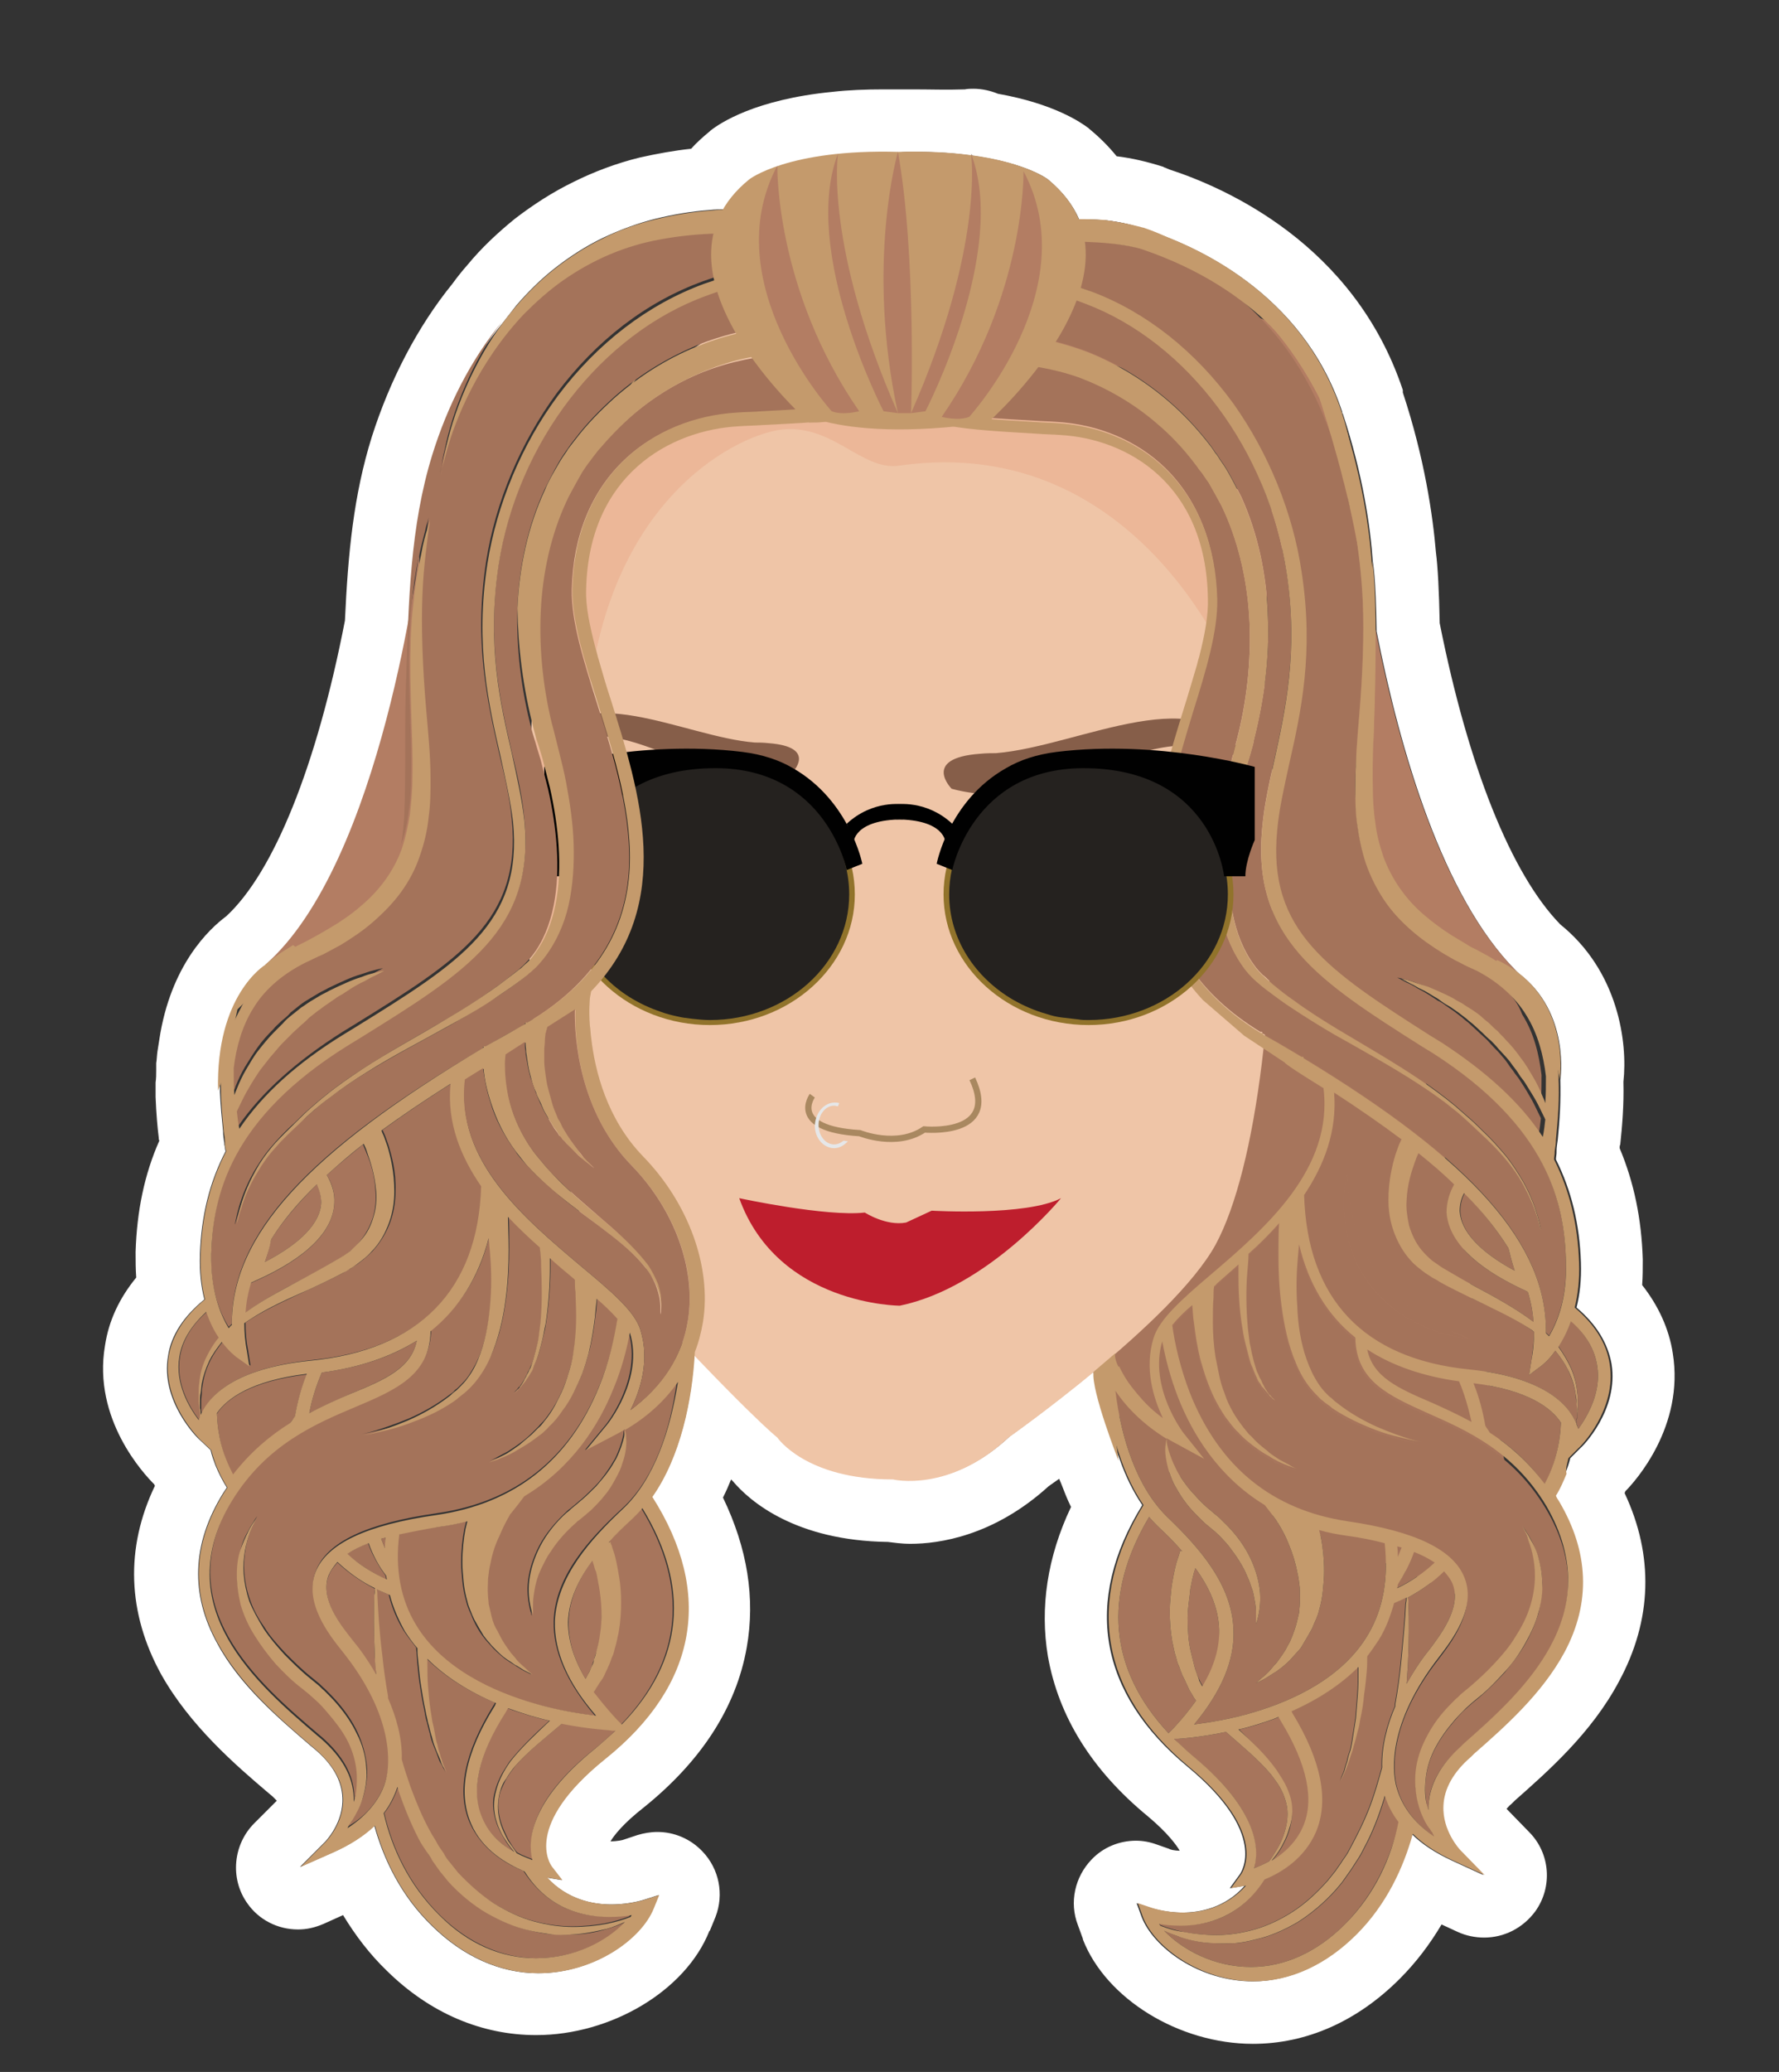<?xml version="1.0" encoding="utf-8"?>
<!-- Generator: Adobe Illustrator 24.0.1, SVG Export Plug-In . SVG Version: 6.00 Build 0)  -->
<svg version="1.1" xmlns="http://www.w3.org/2000/svg" xmlns:xlink="http://www.w3.org/1999/xlink" x="0px" y="0px"
	 viewBox="0 0 284.7 331.5" style="enable-background:new 0 0 284.7 331.5;" xml:space="preserve">
<rect x="0" y="0" width="284.7" height="331.5" fill="#333333" stroke="none"/>
<style type="text/css">
	.st0{fill:#FFFFFF;}
	.st1{fill:#B37D63;}
	.st2{fill:#A7755C;}
	.st3{fill:#EFC5A7;}
	.st4{fill:#865E49;}
	.st5{fill:#ECB798;}
	.st6{fill:#BE1E2D;}
	.st7{fill:none;stroke:#A98860;stroke-miterlimit:10;}
	.st8{fill:#8B5E3C;}
	.st9{fill:#754C29;}
	.st10{opacity:0.73;fill:#C49A6C;}
	.st11{fill:#010101;}
	.st12{opacity:0.8;}
	.st13{clip-path:url(#SVGID_2_);fill:#FFFFFF;}
	.st14{clip-path:url(#SVGID_4_);fill:#FFFFFF;}
	.st15{opacity:0.1;}
	.st16{clip-path:url(#SVGID_6_);fill:#010101;}
	.st17{clip-path:url(#SVGID_8_);fill:#010101;}
	.st18{fill:#E6E7E8;}
	.st19{fill:#C49A6C;}
	.st20{fill:#A4735A;}
	.st21{fill:#91732B;}
	.st22{opacity:0.9;}
	.st23{fill:#191A1E;}
</style>
<g id="Layer_1">
	<g>
		<path class="st0" d="M146.2,24.3c3.6,0,6.7,0.2,9.3,0.6c0-0.2,0-0.3,0-0.3c0,0.1,0.1,0.2,0.1,0.3c8.8,1.2,12.1,3.8,12.1,3.8
			c2.4,2,4,4.1,5,6.4c1.2,0,2.4,0,3.6,0.1c0,0,0,0,0,0c0.1,0,0.2,0,0.2,0c2.1,0.2,4.2,0.6,6.2,1.3c0,0,0,0,0,0c0,0,0,0,0,0
			c0,0,0,0,0,0c0,0,0,0-0.1,0c0,0,0,0,0.1,0c0,0,0,0,0,0c0.3,0.1,0.5,0.2,0.8,0.3c7.4,2.4,24.9,9.8,31.3,29.1l0,0c0,0,0,0.1,0,0.1
			c0,0.1,0,0.1,0.1,0.2c3.2,9.7,4.4,18,4.8,23.7l0,0c0,0,0.5,2.3,0.6,11.1c3.8,19.3,10.6,42.5,22.3,54.3c0.1,0.1,0.2,0.2,0.4,0.4
			c8.4,6.3,6.7,17.1,6.7,17.1c0,0,0-0.1,0-0.1c0.1,3.4-0.1,6.6-0.4,9.6c-0.1,0.7-0.2,1.3-0.2,1.9c0,0.2,0,0.3,0,0.3s0,0,0-0.1
			c0,0.4-0.1,0.7-0.1,1.1c2.5,5,3.8,10.4,4,16.5c0.1,2.8-0.2,5.2-0.7,7.2c3.2,2.7,5,5.7,5.6,9c1.2,7.4-4.7,13.3-5,13.5l-1.6,1.6
			c-0.2,0.8-0.5,1.7-0.8,2.5c-0.5,1.2-1,2.4-1.7,3.5c0.2,0.3,0.4,0.6,0.5,0.9c4.8,8.1,5.1,16.2,0.9,24.1c-3.6,6.7-9.6,12-14.5,16.3
			l-0.5,0.5c-2.8,2.5-4.2,5.1-4.4,7.8c-0.2,4,2.6,7,2.7,7.1l3.9,4l-5-2.3c-2.6-1.2-4.8-2.6-6.5-4.3c-1.5,5.5-4.2,11.3-9,16.1
			c-4.8,4.8-10.5,7.5-16.4,7.5c-8.6,0-15.9-5.4-17.8-10.3l-0.8-2.2l2.1,0.7c0,0,2.3,0.8,5.2,0.8c0,0,0,0,0,0c2.9,0,6.9-0.8,10-4.3
			l-2.4,0.4l1.6-2.2c0.2-0.3,4.6-6.5-8.3-17.2c-14.3-11.8-16.8-26.5-7.3-41.9c-1.5-2.2-2.7-4.7-3.6-7.3l0,0c0,0-4.4-11.2-4-14.2l0,0
			l0,0c-7.3,6-13.6,10.5-13.6,10.5c-6.4,6-12.5,7-15.8,7c-1.7,0-2.7-0.2-2.7-0.2c-14,0-18.5-6.7-18.5-6.7s-3-2.4-13.5-13.3
			c-0.4,7.6-2.3,16.6-6.8,22.9c9.7,15.4,7.2,30.1-7.5,41.9c-13.3,10.7-8.8,16.9-8.6,17.2l1.7,2.2l-2.4-0.4c3.3,3.5,7.3,4.3,10.3,4.3
			c0,0,0,0,0,0c3.1,0,5.4-0.8,5.4-0.8l2.2-0.7l-0.9,2.2c-2,4.9-9.6,10.3-18.4,10.3h0c-6.1,0-12-2.7-16.9-7.5
			c-5-4.8-7.8-10.7-9.3-16.1c-1.8,1.7-4,3.1-6.7,4.3l-5.2,2.3l4-4c0.1-0.1,3-3.1,2.8-7.1c-0.1-2.7-1.6-5.4-4.5-7.8l-0.6-0.5
			c-5-4.3-11.3-9.6-14.9-16.3c-4.4-7.9-4.1-16,0.9-24.1c0.2-0.3,0.4-0.6,0.6-0.9c-0.7-1.1-1.3-2.3-1.8-3.5c-0.3-0.8-0.6-1.6-0.8-2.5
			l-1.7-1.6c-0.3-0.2-6.4-6.2-5.1-13.5c0.5-3.3,2.5-6.3,5.8-9c-0.5-2-0.8-4.4-0.7-7.2c0.2-6.1,1.5-11.5,4.1-16.5
			c-0.1-0.4-0.1-0.7-0.2-1.1c0,0.1,0,0.1,0,0.1s0-0.1,0-0.3c-0.1-0.6-0.2-1.3-0.2-1.9c-0.2-2-0.4-4.1-0.5-6.3l0,0c0-0.3,0-0.5,0-0.8
			c0-0.2,0-0.4,0-0.5c0-0.6,0-1.1,0-1.7c0-0.3,0-0.6,0-0.8c0-0.5,0.1-1.1,0.1-1.6c0-0.3,0.1-0.6,0.2-1c1.5-10.3,7.1-13.7,7.1-13.7
			c12.9-11.3,19.7-38.2,22.8-54c0.4-9.3,1.1-18.6,3.9-27.7c2.4-7.7,6.1-15.1,11.2-21.3c0,0,0,0,0,0c0.7-0.9,1.4-1.8,2.1-2.7
			c1.8-2.1,3.9-4.2,6.2-6c2.3-1.8,4.9-3.5,7.6-4.8c2.7-1.3,5.7-2.4,8.5-3.1c2.9-0.7,5.8-1.2,8.7-1.4c0.8-0.1,1.5-0.1,2.3-0.1
			c1-1.6,2.3-3.2,4.1-4.7c0,0,3.9-3,14.3-4.1c0,0,0,0,0,0l0,0c2.1-0.2,4.5-0.3,7.2-0.3c0.8,0,1.6,0,2.4,0
			C144.6,24.3,145.4,24.3,146.2,24.3 M146.2,14.3c-0.8,0-1.6,0-2.4,0c-0.8,0-1.6,0-2.4,0c-2.8,0-5.6,0.1-8.2,0.4
			c-12.3,1.2-18,5-19.5,6.2c0,0-0.1,0.1-0.1,0.1c-1.1,0.9-2.1,1.8-3,2.8c-2.8,0.3-5.5,0.8-8.2,1.4c-3.7,0.9-7.4,2.3-10.6,3.9
			c-3.3,1.6-6.4,3.6-9.4,5.9c-2.7,2.2-5.3,4.6-7.6,7.4c-0.8,0.9-1.6,1.9-2.4,3c-5.6,6.9-10,15.4-12.9,24.5
			c-2.9,9.3-3.8,18.5-4.3,29.4c-4.5,23.2-11.4,40.3-19,47.3c-2.7,2-8.9,7.8-10.7,19.7c-0.1,0.7-0.2,1.3-0.3,1.9
			c-0.1,0.7-0.1,1.3-0.2,1.9c0,0.4,0,0.7,0,1l0,0.1c0,0.7,0,1.3-0.1,2c0,0.2,0,0.4,0,0.6l0,0.1l0,0.2c0,0.3,0,0.5,0,0.8
			c0,0.2,0,0.4,0,0.6c0.1,2.6,0.3,4.9,0.5,6.5c0,0.2,0,0.3,0.1,0.5c-2.4,5.4-3.6,11.3-3.8,17.8c0,1.4,0,2.7,0.1,4.1
			c-2.7,3.3-4.4,6.9-5,10.9c-2,11.8,6.3,20.6,7.9,22.2c0,0.1,0,0.1,0.1,0.2c-4.8,10-4.4,20.4,1,30.2c4.6,8.2,11.9,14.5,17.2,19
			l0.6,0.5c0.3,0.3,0.5,0.5,0.7,0.7l-3.6,3.6c-3.4,3.4-3.9,8.8-1.2,12.7c1.9,2.8,5,4.3,8.2,4.3c1.4,0,2.7-0.3,4.1-0.9l3.1-1.4
			c2,3.3,4.3,6.3,7,8.9c6.9,6.8,15.2,10.3,23.9,10.3c12,0,23.9-7.1,27.7-16.6c0,0,0-0.1,0.1-0.1l0.9-2.2c1.4-3.6,0.6-7.7-2.1-10.5
			c-1.9-2-4.5-3.1-7.2-3.1c-1.1,0-2.2,0.2-3.2,0.5l-2.1,0.7c-0.2,0.1-1.1,0.3-2.2,0.3c0.6-1,2.1-2.9,5.3-5.4
			c9.2-7.4,14.8-16,16.5-25.6c1.4-7.9,0.1-15.9-3.8-24c0.5-1,0.9-1.9,1.3-2.9c0.1,0.1,0.2,0.2,0.3,0.3c2.7,3.2,10,9.5,24.8,9.7
			c0.9,0.1,2.1,0.3,3.6,0.3c4.5,0,13.3-1.2,22.1-9.2c0.4-0.3,1-0.7,1.7-1.2c0.1,0.2,0.2,0.5,0.3,0.7c0.5,1.3,1,2.6,1.6,3.8
			c-3.8,8-5,16.1-3.7,23.9c1.7,9.6,7,18.2,16,25.6c3.1,2.6,4.5,4.5,5.1,5.5c-0.9,0-1.6-0.2-1.7-0.3l-2-0.7c-1.1-0.4-2.2-0.6-3.3-0.6
			c-2.6,0-5.2,1-7.1,3c-2.7,2.8-3.6,6.9-2.2,10.5l0.8,2.2c0,0,0,0.1,0,0.1c3.7,9.5,15.4,16.7,27.2,16.7c8.6,0,16.7-3.6,23.5-10.4
			c2.6-2.6,4.8-5.5,6.7-8.7l2.6,1.2c1.3,0.6,2.8,0.9,4.2,0.9c3.2,0,6.2-1.5,8.2-4.2c2.8-3.9,2.4-9.3-1-12.7l-3.6-3.7
			c0.2-0.2,0.4-0.5,0.8-0.8l0.5-0.5c5.2-4.6,12.3-10.8,16.7-19.1c5.3-9.8,5.6-20.1,0.9-30.1c0-0.1,0.1-0.2,0.1-0.3
			c1.6-1.6,9.5-10.4,7.6-22.1c-0.6-3.9-2.3-7.6-4.9-10.9c0.1-1.3,0.1-2.7,0.1-4.1c-0.2-6.5-1.4-12.3-3.7-17.8c0-0.2,0-0.4,0.1-0.6
			c0.3-2.9,0.6-6.3,0.5-10c0.7-6.3-0.8-17.7-10.1-25.2c-7.8-8-14.7-25.1-19.3-48.2c-0.1-5.1-0.3-9-0.6-11.3
			c-0.5-5.9-1.8-15-5.3-25.6l0-0.2c0,0,0,0,0,0l0-0.1c0,0,0-0.1,0-0.1c-7.8-23.4-28.5-32.4-37.4-35.3c-0.2-0.1-0.5-0.2-0.7-0.3
			c-0.1,0-0.1,0-0.2-0.1c-2.5-0.8-5-1.4-7.5-1.7c-1.3-1.6-2.7-3-4.4-4.4c0,0-0.1-0.1-0.1-0.1c-1.2-0.9-5.5-3.9-14.5-5.5
			c-1.2-0.5-2.6-0.8-3.9-0.8c-0.5,0-0.9,0-1.4,0.1C151.5,14.4,148.9,14.3,146.2,14.3L146.2,14.3z"/>
	</g>
</g>
<g id="Layer_2">
	<path class="st1" d="M244,160.5c-0.4-1.2-0.2-2.4,0.3-3.5c-0.4-0.4-0.9-0.9-1.4-1.4c-0.1-0.1-0.2-0.2-0.4-0.4
		c-22.3-22.5-26.8-86.1-26.8-86.1l1.3,53.2l3.1,17.3l8.8,9.6C229,149.3,237.7,156.1,244,160.5C244,160.5,244,160.5,244,160.5z"/>
	<path class="st1" d="M67.1,88.3c0,0-5.9,49.7-24.7,66.1l13.2-5.1l11.3-12.8L67.1,88.3z"/>
	<path class="st2" d="M190.6,154.8l-16.8,61.1l2.1,6.6l10,12.5c0,0,48.2,20,48.2,20.7c-0.1,0.7,7.7-17.2,7.7-17.2
		s-6.6-30.3-6.5-32.7c0.1-2.4-4.4-20.5-4.5-23.6c-0.1-3.1-6-18.4-6.9-19c-0.9-0.6-4.4-9-7-10.7C214.3,150.9,190.6,154.8,190.6,154.8
		z"/>
	<path class="st3" d="M85.2,133.1c0,0-5,50.4,14.6,71.7c19.6,21.3,24.6,25.2,24.6,25.2s4.5,6.7,18.5,6.7c0,0,9,2.2,18.5-6.7
		c0,0,26.3-18.5,33.1-30.8c6.7-12.3,10.1-41.4,9-71.1c0,0,5.2-69.5-59.3-81.8C144.1,46.2,80.1,39.5,85.2,133.1z"/>
	<path class="st4" d="M159.4,120.5c-0.7,0-1.6,0-2.6,0.1c-9.4,0.7-4.5,5.6-4.5,5.6c18.8,5,30.3-13.3,47-4.5
		C192.9,107.9,172.9,119.4,159.4,120.5z"/>
	<g>
		<path class="st5" d="M206.1,83.2c-0.7-0.5-24.8-15.1-36.9-22.5c0.4,2.5-0.8,5.1-8.6,4.3c-14.2-1.5-20.3,3.8-20.3,3.8
			c-1-3.5-6.3-5.5-10.5-6.6c-9.7-0.1-18,2.9-24.1,6.4c-26.1,25.9-19.6,70.9-19.6,70.9c-2.5,31,6.1,51.3,14.6,63.6
			c-0.4-5.8-0.9-12.9-1.6-20.2c-8.8-22.1-12.9-44.1-5.3-66.6c2.1-36,23.8-46.4,30.8-47.5c8.5-1.3,13.2,6.6,19.3,5.7
			c39.2-5.6,54.1,34.8,54.1,34.8S207,83.9,206.1,83.2z"/>
	</g>
	<path class="st4" d="M120.8,118.8c0.6,0,1.3,0,2.2,0.1c7.9,0.6,3.8,4.7,3.8,4.7c-15.9,4.2-25.6-11.3-39.9-3.8
		C92.4,108.1,109.4,117.9,120.8,118.8z"/>
	<path class="st6" d="M118.3,191.7c0,0,13.9,3,20.1,2.3c0,0,3.4,2.2,6.6,1.6l4.1-1.9c0,0,15.2,0.9,20.7-2c0,0-11.7,14.3-25.8,17.2
		C144.1,208.9,124.5,208.9,118.3,191.7z"/>
	<path class="st7" d="M130,175.3c0,0-3.9,5.3,7.6,6c0,0,5.9,2.4,10.3-0.6c0,0,12.1,1.2,7.7-8.1"/>
	<path class="st1" d="M159.3,57.1c5.9-2.4,33.7-1.3,45.4,25.8c11.8,27.1,18.2-22.6-2.3-31.7c-20.5-9.1-36-0.4-43.2,2.8"/>
	<g>
		<path class="st0" d="M102.6,146.8c0,0,2.9,2.5,11.8,2.5c9,0,13.5-3.6,13.4-5c-0.1-1.4-1.3-1.2-1.3-1.2s-0.1-0.8-0.4-1.4
			c-0.5-0.9-2.4-9.3-14.7-9c-12.3,0.3-12.6,10-12.6,10L102.6,146.8z"/>
		<path class="st8" d="M113.5,148.1c-4,0-7.2-3.2-7.2-7.2c0-4,3.2-7.2,7.2-7.2c4,0,7.2,3.2,7.2,7.2
			C120.7,144.9,117.5,148.1,113.5,148.1"/>
		<path class="st9" d="M113.5,134.1c3.8,0,6.8,3.1,6.8,6.8c0,3.8-3.1,6.8-6.8,6.8c-3.8,0-6.8-3.1-6.8-6.8
			C106.7,137.2,109.7,134.1,113.5,134.1 M113.5,133.4c-4.2,0-7.5,3.4-7.5,7.5c0,4.2,3.4,7.5,7.5,7.5c4.2,0,7.5-3.4,7.5-7.5
			C121,136.8,117.7,133.4,113.5,133.4"/>
		<polygon class="st10" points="115.4,141.7 121,141 115.4,140.2 118.8,135.6 114.3,139.1 113.5,133.4 112.7,139.1 108.2,135.6 
			111.6,140.2 106,141 111.6,141.7 108.2,146.3 112.7,142.8 113.5,148.5 114.3,142.8 118.8,146.3 		"/>
		<polygon class="st10" points="115.3,140.9 119.8,138.3 114.8,139.7 116,134.7 113.5,139.1 110.8,134.7 112.2,139.7 107.2,138.4 
			111.7,141 107.2,143.6 112.2,142.3 111,147.3 113.5,142.8 116.2,147.2 114.8,142.2 119.8,143.5 		"/>
		<path class="st11" d="M117.2,141c0,2.1-1.7,3.7-3.7,3.7c-2.1,0-3.7-1.7-3.7-3.7c0-2.1,1.7-3.7,3.7-3.7
			C115.6,137.2,117.2,138.9,117.2,141"/>
		<g class="st12">
			<g>
				<defs>
					<rect id="SVGID_1_" x="113.2" y="135" width="5.5" height="5.5"/>
				</defs>
				<clipPath id="SVGID_2_">
					<use xlink:href="#SVGID_1_"  style="overflow:visible;"/>
				</clipPath>
				<path class="st13" d="M118.7,137.8c0,1.5-1.2,2.7-2.7,2.7c-1.5,0-2.7-1.2-2.7-2.7c0-1.5,1.2-2.7,2.7-2.7
					C117.5,135,118.7,136.3,118.7,137.8"/>
			</g>
		</g>
		<path class="st11" d="M102.6,146.8c0,0-5.4-2.1-8.3-5.4c0,0,2,1.2,3.2,0.6c0,0-1.7-1.4-1.7-2.8c0,0,1.6,1.7,2.6,1.1
			c0,0-0.2-1,0-2.1c0,0,0.4,1.3,1.1,1c0,0,2.4-4.6,7.1-6.3c4.9-1.8,15.4-3,19.6,8.8c0,0-2.6-8.6-12.7-8c-10,0.7-13.8,7.5-13.7,8.9
			C100,144,102.2,146.5,102.6,146.8"/>
		<path class="st0" d="M177.5,146.8c0,0-2.9,2.5-11.8,2.5c-9,0-13.5-3.6-13.4-5c0.1-1.4,1.3-1.2,1.3-1.2s0.1-0.8,0.4-1.4
			c0.5-0.9,2.4-9.3,14.7-9c12.3,0.3,12.6,10,12.6,10L177.5,146.8z"/>
		<path class="st8" d="M166.6,148.1c-4,0-7.2-3.2-7.2-7.2c0-4,3.2-7.2,7.2-7.2c4,0,7.2,3.2,7.2,7.2
			C173.8,144.9,170.6,148.1,166.6,148.1"/>
		<path class="st9" d="M166.6,134.1c3.8,0,6.8,3.1,6.8,6.8c0,3.8-3.1,6.8-6.8,6.8c-3.8,0-6.8-3.1-6.8-6.8
			C159.8,137.2,162.9,134.1,166.6,134.1 M166.6,133.4c-4.2,0-7.5,3.4-7.5,7.5c0,4.2,3.4,7.5,7.5,7.5c4.2,0,7.5-3.4,7.5-7.5
			C174.2,136.8,170.8,133.4,166.6,133.4"/>
		<polygon class="st10" points="164.8,141.7 159.1,141 164.8,140.2 161.3,135.6 165.9,139.1 166.6,133.4 167.4,139.1 172,135.6 
			168.5,140.2 174.2,141 168.5,141.7 172,146.3 167.4,142.8 166.6,148.5 165.9,142.8 161.3,146.3 		"/>
		<polygon class="st10" points="164.8,140.9 160.4,138.3 165.4,139.7 164.1,134.7 166.6,139.1 169.3,134.7 167.9,139.7 172.9,138.4 
			168.5,141 172.9,143.6 167.9,142.3 169.2,147.3 166.6,142.8 164,147.2 165.3,142.2 160.3,143.5 		"/>
		<path class="st11" d="M162.9,141c0,2.1,1.7,3.7,3.7,3.7c2.1,0,3.7-1.7,3.7-3.7c0-2.1-1.7-3.7-3.7-3.7
			C164.6,137.2,162.9,138.9,162.9,141"/>
		<g class="st12">
			<g>
				<defs>
					<rect id="SVGID_3_" x="171.2" y="136.3" width="3.4" height="3.4"/>
				</defs>
				<clipPath id="SVGID_4_">
					<use xlink:href="#SVGID_3_"  style="overflow:visible;"/>
				</clipPath>
				<path class="st14" d="M174.7,138c0,0.9-0.8,1.7-1.7,1.7c-0.9,0-1.7-0.8-1.7-1.7c0-0.9,0.8-1.7,1.7-1.7
					C173.9,136.3,174.7,137.1,174.7,138"/>
			</g>
		</g>
		<g class="st15">
			<g>
				<defs>
					<rect id="SVGID_5_" x="153.8" y="133.1" width="27.1" height="13.6"/>
				</defs>
				<clipPath id="SVGID_6_">
					<use xlink:href="#SVGID_5_"  style="overflow:visible;"/>
				</clipPath>
				<path class="st16" d="M153.8,141.6c0,0,3.9-4.9,8.9-5.7c5-0.8,13.3,1.5,15.3,6.6c0,0,1,2.2-0.6,4.2l2.9-2l0.5-3.4
					c0,0-2.6-8.1-12-8.3C159.4,133,155.9,136.1,153.8,141.6"/>
			</g>
		</g>
		<g class="st15">
			<g>
				<defs>
					<rect id="SVGID_7_" x="98.7" y="132.5" width="27.1" height="13.6"/>
				</defs>
				<clipPath id="SVGID_8_">
					<use xlink:href="#SVGID_7_"  style="overflow:visible;"/>
				</clipPath>
				<path class="st17" d="M125.8,141c0,0-3.9-4.9-8.9-5.7c-5-0.8-13.3,1.5-15.3,6.6c0,0-1.1,2.2,0.6,4.2l-2.9-2l-0.5-3.4
					c0,0,2.6-8.1,12-8.3C120.2,132.4,123.7,135.5,125.8,141"/>
			</g>
		</g>
		<path class="st11" d="M177.5,146.8c0,0,5.4-2.1,8.3-5.4c0,0-2,1.2-3.2,0.6c0,0,1.7-1.4,1.7-2.8c0,0-1.6,1.7-2.6,1.1
			c0,0,0.2-1,0-2.1c0,0-0.4,1.3-1.1,1c0,0-2.4-4.6-7.1-6.3c-4.9-1.8-15.4-3-19.6,8.8c0,0,2.6-8.6,12.7-8c10,0.7,13.8,7.5,13.7,8.9
			C180.1,144,177.9,146.5,177.5,146.8"/>
	</g>
	<path class="st18" d="M133.6,176.4c0.2,0,0.5,0,0.7,0.1l-0.2,0.5c-0.2,0-0.4-0.1-0.6-0.1c-1.4,0-2.5,1.4-2.5,3.1
		c0,1.7,1.1,3.1,2.5,3.1c0.5,0,1-0.2,1.5-0.6l0.7,0.1c-0.6,0.6-1.3,1.1-2.2,1.1c-1.7,0-3.1-1.6-3.1-3.6
		C130.5,178,131.9,176.4,133.6,176.4z"/>
	<path class="st19" d="M97.5,65.8c2.3-2.3,4.3-5,6.2-8C101.7,60.6,99.7,63.2,97.5,65.8z"/>
	<path class="st19" d="M100.6,34.7"/>
	<path class="st19" d="M135.7,32.9c0,0,9.2,2.6,19.7,0l-10,16.5l-9.3-14L135.7,32.9z"/>
	<polygon class="st5" points="135.7,70.5 144.1,70.5 147.1,65.8 142.5,61.8 137.1,61.8 135.7,66.9 	"/>
	<g>
		<path class="st20" d="M225.3,255.6c2.2-1.2,4.2-2.6,5.8-4.2c0.6,0.7,1.1,1.3,1.4,2.1c1.4,3.7-2,8.1-3.8,10.5
			c-1,1.2-2.3,3.1-3.6,5.4c0.1-0.9,0.1-1.9,0.2-2.7c0.2-4.1,0.2-7.5,0.1-9.8C225.4,256.3,225.3,255.9,225.3,255.6"/>
		<path class="st20" d="M224.3,247.6c-0.2,0.5-0.4,1-0.6,1.5c0-0.6-0.1-1.1-0.1-1.7C223.9,247.5,224.1,247.5,224.3,247.6"/>
		<path class="st20" d="M189.2,310c1.6,0.5,3.4,0.9,5.4,0.9c1,0.1,2.1,0,3.1,0c1.1-0.1,2.2-0.3,3.3-0.6c2.3-0.5,4.6-1.5,6.8-2.8
			c2.2-1.4,4.2-3.1,6-5.1c0.4-0.5,0.9-1,1.3-1.6c0.4-0.6,0.8-1.1,1.2-1.7c0.4-0.6,0.7-1.1,1.1-1.7c0.4-0.6,0.7-1.2,1-1.8
			c1.3-2.4,2.3-5,3.1-7.6c0.1-0.2,0.1-0.4,0.2-0.7c0.5,1.5,1.2,2.9,2.2,4.2c-1.3,5.6-3.9,11.5-8.7,16.4c-4.4,4.4-9.6,6.8-15,6.8
			c-6,0-11-2.8-13.9-5.8C187.2,309.3,188.2,309.7,189.2,310"/>
		<path class="st20" d="M202.2,300.8c0,0,0.1-0.1,0.1-0.1c2.7-1.1,6.4-3.4,8.2-7.6c2.1-5,0.9-11.3-3.7-18.9
			c-0.1-0.1-0.1-0.2-0.2-0.4c4.3-1.9,7.9-4.3,10.7-7.1c0,0.3,0,0.7,0,1c0,1,0,2.1-0.1,3.4c-0.1,1.2-0.2,2.5-0.3,3.8
			c-0.1,0.6-0.2,1.3-0.3,1.9c-0.1,0.6-0.2,1.3-0.3,1.9c-0.1,0.6-0.2,1.2-0.4,1.7c-0.2,0.5-0.3,1.1-0.4,1.5c-0.2,0.5-0.3,0.9-0.4,1.3
			c-0.1,0.4-0.3,0.7-0.4,1c-0.2,0.5-0.3,0.8-0.3,0.8s0.1-0.3,0.4-0.8c0.1-0.3,0.3-0.6,0.4-0.9c0.2-0.4,0.3-0.8,0.5-1.3
			c0.2-0.5,0.3-1,0.5-1.5c0.2-0.5,0.3-1.1,0.5-1.7c0.2-0.6,0.3-1.2,0.5-1.9c0.2-0.6,0.3-1.3,0.4-1.9c0.3-1.3,0.5-2.6,0.6-3.9
			c0.2-1.2,0.3-2.4,0.4-3.4c0.1-1,0.1-1.8,0.1-2.4c0-0.1,0-0.2,0-0.3c0.7-0.9,1.3-1.8,1.9-2.7c1.1-1.8,1.8-3.7,2.4-5.8
			c0.7-0.3,1.4-0.6,2-0.9c0,0.3,0,0.6-0.1,1c-0.1,2.4-0.4,5.7-0.8,9.7c-0.2,2-0.5,4.2-0.9,6.4c0,0.1,0,0.2,0,0.3
			c-1.3,3-2.2,6.4-2.1,9.8c-0.4,1.4-0.8,2.9-1.3,4.4c-0.8,2.5-1.9,4.9-3.1,7.2c-0.3,0.6-0.6,1.1-0.9,1.7c-0.3,0.6-0.7,1.1-1.1,1.7
			c-0.3,0.5-0.7,1-1.1,1.6c-0.4,0.5-0.8,1-1.2,1.5c-1.7,1.9-3.5,3.6-5.5,4.9c-2,1.3-4.1,2.3-6.2,2.9c-2.1,0.6-4.2,0.9-6.1,0.9
			c-1.9,0-3.7-0.2-5.2-0.5c-1.4-0.3-2.7-0.7-3.7-1.1c-0.1-0.1-0.1-0.2-0.2-0.3c1,0.2,2.1,0.3,3.5,0.3
			C192.9,308.1,198.4,306.9,202.2,300.8"/>
		<path class="st2" d="M187.9,278.2l0.6,0c0.2,0,3.3-0.2,7.7-1.1c2.6,2.3,5.2,4.4,7.2,6.8c0.5,0.7,1,1.3,1.4,2
			c0.4,0.7,0.7,1.4,0.9,2.1c0.5,1.5,0.4,3,0.1,4.3c-0.3,1.3-0.8,2.5-1.4,3.5c-0.5,0.8-0.9,1.5-1.3,2c-0.9,0.5-1.7,0.8-2.4,1.1
			c0.8-3.2,0.5-9.5-9.7-17.8C190,280.2,188.9,279.2,187.9,278.2"/>
		<path class="st2" d="M185.4,244.3c1.3,1.2,2.6,2.5,3.8,3.9l-0.3-0.1c0,0-0.1,0.2-0.2,0.6c-0.1,0.4-0.4,1.1-0.6,2
			c-0.1,0.4-0.2,0.9-0.3,1.4c-0.1,0.5-0.2,1.1-0.3,1.7c-0.1,1.2-0.3,2.5-0.3,4c0,1.5,0.1,3.1,0.4,4.8c0.2,0.8,0.3,1.7,0.6,2.5
			c0.1,0.4,0.2,0.9,0.4,1.3c0.2,0.4,0.3,0.9,0.5,1.3c0.1,0.4,0.4,0.8,0.6,1.3c0.2,0.4,0.4,0.9,0.6,1.3c0.2,0.4,0.5,0.8,0.7,1.2
			c0.1,0.2,0.3,0.4,0.4,0.6c-1,1.4-2.2,2.9-3.6,4.4l-0.8,0.8c-9.5-10.2-10.6-22-3.1-34.6C184.4,243.3,184.9,243.8,185.4,244.3"/>
		<path class="st2" d="M192.6,270c-0.2-0.3-0.3-0.6-0.5-0.9c-0.2-0.4-0.3-0.8-0.5-1.1c-0.1-0.4-0.3-0.8-0.4-1.2
			c-0.1-0.4-0.2-0.8-0.3-1.2c-0.1-0.4-0.2-0.8-0.3-1.2c-0.2-0.8-0.3-1.5-0.4-2.3c-0.1-1.5-0.2-2.9-0.1-4.3c0.1-1.3,0.3-2.5,0.4-3.6
			c0.1-0.5,0.2-1,0.3-1.5c0.1-0.4,0.2-0.8,0.3-1.2c0.1-0.2,0.1-0.4,0.2-0.6c2.2,3,3.7,6.3,3.8,9.8
			C195.4,263.8,194.5,266.8,192.6,270"/>
		<path class="st2" d="M198.3,276.7c1-0.2,2-0.5,3-0.8c1.2-0.4,2.3-0.7,3.4-1.2c0.1,0.2,0.3,0.5,0.4,0.7c4.2,6.9,5.4,12.6,3.5,16.9
			c-1.1,2.5-3.1,4.3-5,5.4c0.4-0.5,0.8-1,1.2-1.6c0.6-1,1.2-2.1,1.6-3.5c0.4-1.4,0.5-3,0.1-4.6c-0.2-0.8-0.5-1.6-0.9-2.4
			c-0.4-0.8-0.9-1.5-1.4-2.3C202.6,280.9,200.4,278.8,198.3,276.7"/>
		<path class="st20" d="M238.4,229.2c-0.2-0.4-0.5-0.7-0.7-1.1c-0.4-2.3-1-4.6-1.9-6.8c8.8,1.1,12.5,4,14,6.3
			c-0.1,2.6-0.6,5.2-1.5,7.5c-0.3,0.8-0.7,1.6-1.1,2.4C244.6,233.8,241.5,231.2,238.4,229.2"/>
		<path class="st20" d="M241.4,199.7c0.3,1.2,0.6,2.4,1,3.6c-5.6-3-8.6-6.3-8.7-9.5c0-1,0.2-2,0.7-2.9
			C237.3,193.9,239.6,196.8,241.4,199.7"/>
		<path class="st20" d="M218.8,215.9c4,2.6,8.9,4.3,14.7,5.1c0.9,2.1,1.5,4.3,2,6.5c-2.2-1.2-4.4-2.2-6.4-3.1
			C223.7,222.1,219.7,220.3,218.8,215.9"/>
		<path class="st20" d="M223.5,254.1c0-0.2,0.1-0.4,0.1-0.6c1-1.4,2-3.2,2.7-5.2c1.3,0.5,2.4,1.1,3.3,1.7
			C227.8,251.7,225.8,253,223.5,254.1"/>
		<path class="st20" d="M178.5,222.5c2,3,4.8,5.6,8.2,7.7c-0.1,0.3-0.1,0.7-0.2,1.2c-0.1,1,0.1,2.4,0.6,4.1c0.3,0.8,0.6,1.7,1.1,2.5
			c0.5,0.9,1,1.7,1.7,2.6c0.6,0.8,1.4,1.6,2.2,2.4c0.4,0.4,0.8,0.8,1.2,1.1l0.6,0.5c0.2,0.2,0.4,0.3,0.6,0.5
			c0.8,0.7,1.5,1.5,2.1,2.2c0.6,0.8,1.2,1.6,1.7,2.4c0.5,0.8,1,1.7,1.3,2.5c0.4,0.8,0.6,1.6,0.9,2.4c0.2,0.8,0.3,1.5,0.4,2.1
			c0.1,0.6,0.1,1.2,0.1,1.7c0,0.5,0,0.8,0,1.1c0,0.3,0,0.4,0,0.4s0-0.1,0.1-0.4c0.1-0.2,0.2-0.6,0.3-1.1c0.2-1,0.4-2.4,0.2-4.1
			c-0.2-1.7-0.8-3.7-1.8-5.6c-1-1.9-2.4-3.7-4.1-5.3c-0.2-0.2-0.4-0.4-0.6-0.6l-0.6-0.5c-0.4-0.3-0.8-0.7-1.2-1
			c-0.8-0.7-1.5-1.4-2.1-2.1c-0.7-0.7-1.3-1.5-1.8-2.2c-0.5-0.7-1-1.5-1.3-2.2c-0.7-1.4-1.1-2.7-1.3-3.6c-0.1-0.5-0.1-0.9-0.1-1.1
			c0.5,0.3,1,0.6,1.6,0.9l4.4,2.4l-3.2-4c-0.1-0.1-5.7-7.4-3.5-14.8c0.5,2.7,1.3,5.8,2.5,8.9c2.3,5.9,6.5,12.8,13.9,17.3
			c0.8,1,2,2.6,2,2.7c0,0,0,0.1,0.1,0.1c0.1,0.2,0.2,0.4,0.4,0.7c0.4,0.7,0.9,1.6,1.4,2.9c0.5,1.2,1,2.7,1.3,4.3
			c0.2,0.8,0.3,1.7,0.4,2.5c0,0.9,0.1,1.8,0,2.7c0,0.4-0.1,0.9-0.1,1.3c-0.1,0.4-0.2,0.9-0.3,1.3c-0.2,0.9-0.5,1.7-0.8,2.5
			c-0.2,0.4-0.3,0.8-0.5,1.1c-0.2,0.4-0.4,0.7-0.6,1.1c-0.4,0.7-0.9,1.3-1.3,1.9c-0.2,0.3-0.5,0.5-0.7,0.8c-0.2,0.2-0.4,0.5-0.6,0.7
			c-0.4,0.4-0.8,0.8-1.1,1c-0.6,0.5-1,0.9-1,0.9s0.4-0.2,1.2-0.6c0.4-0.2,0.8-0.5,1.3-0.8c0.3-0.2,0.5-0.3,0.8-0.5
			c0.3-0.2,0.5-0.4,0.8-0.6c0.6-0.5,1.2-1,1.7-1.6c0.3-0.3,0.6-0.7,0.9-1c0.3-0.3,0.6-0.7,0.8-1.1c0.5-0.8,1-1.7,1.5-2.6
			c0.2-0.5,0.4-1,0.6-1.4c0.2-0.5,0.4-1,0.5-1.5c0.3-1,0.5-2.1,0.6-3.1c0.1-1,0.2-2.1,0.2-3.1c0-2-0.2-3.8-0.5-5.4
			c-0.1-0.4-0.2-0.8-0.3-1.2c1.4,0.4,2.9,0.7,4.4,0.9c2.2,0.3,4.3,0.7,6.1,1.2c0.6,5.6-0.2,10.4-2.6,14.5
			c-4.1,7.1-12.2,10.7-18.2,12.5c-3.9,1.2-7.5,1.7-9.7,2c4.4-5.3,6.5-10.3,6.3-15.1c-0.2-7.2-5.4-13.1-10.5-18
			C181.9,238,179.4,230,178.5,222.5"/>
		<path class="st20" d="M206.7,193.8L206.7,193.8C206.7,193.7,206.7,193.7,206.7,193.8C206.7,193.7,206.7,193.7,206.7,193.8"/>
		<path class="st20" d="M223.5,285.7c0.8,3.2,2.8,6,6.1,8.2c-0.1-0.2-0.2-0.4-0.3-0.6c-0.2-0.2-0.3-0.5-0.5-0.7
			c-0.6-1-1.2-2.2-1.7-3.7c-0.4-1.4-0.7-3.1-0.5-4.8c0.1-1.7,0.6-3.6,1.4-5.3c0.8-1.7,1.9-3.3,3.1-4.8c0.6-0.7,1.3-1.4,2-2.1
			c0.3-0.3,0.7-0.7,1.1-1l1.1-0.9c1.4-1.2,2.8-2.5,4-3.8c1.2-1.3,2.3-2.7,3.3-4.2c0.9-1.5,1.7-2.9,2.2-4.4c0.5-1.5,0.8-3,0.9-4.3
			c0.1-1.4,0-2.7-0.2-3.8c-0.2-1.1-0.5-2.1-0.8-2.9c-0.3-0.8-0.5-1.4-0.7-1.8c-0.2-0.4-0.3-0.6-0.3-0.6s0.1,0.2,0.4,0.6
			c0.2,0.4,0.6,0.9,1,1.7c0.4,0.8,0.8,1.7,1.1,2.8c0.3,1.1,0.6,2.5,0.6,4c0,1.5-0.2,3.1-0.6,4.8c-0.5,1.7-1.2,3.3-2.1,4.9
			c-0.9,1.6-2.1,3.1-3.3,4.6c-1.3,1.4-2.7,2.8-4.1,4l-1.1,0.9c-0.3,0.3-0.7,0.6-1,0.9c-0.7,0.6-1.3,1.3-1.9,2
			c-1.2,1.4-2.2,2.8-3,4.3c-0.8,1.5-1.3,3.1-1.5,4.6c-0.2,1.5-0.1,3,0.1,4.4c0.1,0.4,0.2,0.7,0.3,1c0-0.2,0-0.5,0-0.7
			c0.1-3.4,1.8-6.5,5.1-9.4l0.5-0.5c9.3-8.2,23.4-20.6,13.2-37.7c-5.3-8.9-12.9-12.2-19-14.9c-6.2-2.7-11.6-5.1-11.6-12.1
			c-4.5-3.7-7.5-8.7-9-14.9c-0.1,0.7-0.1,1.4-0.2,2.1c-0.2,2.3-0.3,4.9-0.1,7.7c0.2,2.8,0.6,5.8,1.5,8.6c0.5,1.4,1.1,2.7,1.9,3.9
			c0.4,0.6,0.9,1.1,1.3,1.6l0.4,0.4l0.4,0.3c0.2,0.2,0.5,0.5,0.8,0.7c2.2,1.7,4.5,3,6.5,3.9c2,0.9,3.8,1.5,5.1,1.9
			c1.3,0.4,2,0.5,2,0.5s-0.7-0.1-2-0.4c-1.3-0.3-3.1-0.7-5.3-1.5c-2.1-0.8-4.6-1.8-7-3.5c-0.3-0.2-0.6-0.4-0.9-0.7
			c-0.3-0.2-0.6-0.5-0.9-0.7c-0.6-0.5-1.1-1.1-1.6-1.7c-1-1.2-1.8-2.7-2.4-4.1c-1.3-3-1.9-6.1-2.3-9.1c-0.4-3-0.5-5.7-0.5-8.1
			c0-2.1,0.1-3.9,0.1-5.2c-1.6,1.7-3.3,3.4-4.9,4.9c0,0.1,0,0.1,0,0.2c-0.1,0.7-0.2,1.7-0.2,2.9c-0.1,2.4-0.2,5.6,0.1,8.8
			c0.1,0.8,0.2,1.6,0.3,2.4c0.1,0.8,0.3,1.5,0.5,2.3c0.1,0.4,0.2,0.7,0.3,1.1c0.1,0.3,0.2,0.7,0.3,1c0.1,0.3,0.2,0.6,0.4,0.9
			c0.1,0.3,0.3,0.6,0.4,0.8c0.1,0.3,0.3,0.5,0.4,0.8c0.1,0.2,0.3,0.5,0.4,0.7c0.1,0.2,0.3,0.4,0.4,0.6c0.1,0.2,0.3,0.3,0.4,0.4
			c0.2,0.3,0.4,0.4,0.6,0.6c0.1,0.1,0.2,0.2,0.2,0.2s-0.1-0.1-0.2-0.2c-0.1-0.1-0.4-0.3-0.6-0.5c-0.1-0.1-0.3-0.3-0.4-0.4
			c-0.1-0.2-0.3-0.3-0.4-0.5c-0.2-0.2-0.3-0.4-0.5-0.6c-0.2-0.2-0.3-0.5-0.5-0.7c-0.2-0.3-0.3-0.5-0.5-0.8c-0.1-0.3-0.3-0.6-0.4-0.9
			c-0.1-0.3-0.3-0.7-0.4-1c-0.1-0.3-0.3-0.7-0.4-1.1c-0.2-0.7-0.4-1.5-0.6-2.3c-0.2-0.8-0.3-1.6-0.5-2.4c-0.5-3.2-0.7-6.5-0.7-9
			c0-0.6,0-1.1,0-1.6c-1.2,1.1-2.4,2.1-3.5,3.1c-0.1,0.1-0.3,0.2-0.4,0.4c0,0.6,0,1.4-0.1,1.9c0,0.9-0.1,2.3-0.1,3.9
			c0,1.6,0.1,3.5,0.4,5.4c0.1,1,0.3,2,0.6,3c0.3,1,0.6,2,0.9,3c0.4,1,0.8,1.9,1.3,2.9c0.5,0.9,1.1,1.8,1.7,2.5
			c0.3,0.4,0.6,0.8,0.9,1.1c0.3,0.3,0.6,0.7,1,1c0.7,0.6,1.3,1.2,2,1.7c0.3,0.2,0.6,0.5,0.9,0.7c0.3,0.2,0.6,0.4,0.9,0.6
			c0.6,0.3,1.1,0.6,1.5,0.8c0.8,0.4,1.3,0.7,1.3,0.7s-0.5-0.2-1.4-0.5c-0.4-0.2-1-0.4-1.6-0.7c-0.3-0.1-0.6-0.3-0.9-0.5
			c-0.3-0.2-0.7-0.4-1-0.6c-0.7-0.4-1.4-0.9-2.2-1.5c-0.4-0.3-0.7-0.6-1.1-0.9c-0.4-0.4-0.7-0.7-1.1-1.1c-0.7-0.7-1.4-1.6-2.1-2.5
			c-0.6-0.9-1.2-1.9-1.7-2.9c-0.5-1-1-2.1-1.3-3.1c-0.4-1.1-0.7-2.1-1-3.2c-0.5-2.1-0.8-4.1-1-5.7c-0.1-1.2-0.2-2.2-0.3-3
			c-1.2,1.1-2.3,2.2-3.2,3.2c0.5,3.1,1.3,6.9,2.8,10.8c4.7,11.9,13.1,18.8,25.3,20.6c10.8,1.6,16.9,4.6,18.7,9.1
			c1.9,4.9-2.2,10.1-4.1,12.6C222,276,223,283.6,223.5,285.7"/>
		<path class="st20" d="M252.3,227.8c0-0.1,0-0.2,0-0.3c0-0.2,0.1-0.5,0.1-0.8c0-0.3,0-0.7,0.1-1.1c0-0.4,0-0.9,0-1.4
			c0-0.5,0-1-0.1-1.6c-0.1-1.1-0.4-2.4-1-3.8c-0.5-1.1-1.2-2.3-2-3.4c0.7-1.1,1.4-2.4,2-4.1c2.4,2.2,3.8,4.6,4.2,7.2
			c0.7,4.2-1.5,8-3,10.1C252.5,228.3,252.4,228.1,252.3,227.8"/>
		<path class="st20" d="M235.1,219.1c11.9,1.2,15.9,5.6,17.2,8.7c0-0.1,0-0.2,0-0.3c0-0.2,0-0.5,0.1-0.8c0-0.3,0-0.7,0-1.1
			c0-0.4,0-0.9-0.1-1.3c-0.1-0.5-0.1-1-0.2-1.6c-0.2-1.1-0.6-2.3-1.2-3.6c-0.5-1-1.2-2-2-3c-1.1,1.6-2.1,2.3-2.2,2.4l-2,1.5l0.4-2.5
			c0.2-1.5,0.4-3,0.4-4.4c-0.3-0.2-0.5-0.4-0.8-0.6c-2.8-1.9-6.1-3.4-9.4-4.9c-1.7-0.8-3.3-1.6-4.9-2.5c-0.4-0.2-0.8-0.4-1.2-0.7
			c-0.4-0.2-0.8-0.5-1.2-0.8c-0.8-0.6-1.5-1.2-2.2-1.9c-1.3-1.4-2.3-3.1-2.8-4.8c-0.5-1.7-0.8-3.4-0.8-4.9c0-3.1,0.6-5.5,1.1-7.2
			c0.3-0.8,0.5-1.5,0.7-1.9c0.1-0.2,0.2-0.4,0.2-0.5c0-0.1,0-0.1,0.1-0.1c-3.2-2.4-6.8-4.9-10.8-7.5c0.5,6.2-1.5,11.6-4.8,16.4
			C209.1,207.7,218.2,217.3,235.1,219.1 M233.9,213.6c0.9,0.4,1.4,0.6,1.4,0.6s-0.6-0.1-1.5-0.2c-0.5-0.1-1.1-0.2-1.7-0.3
			c-0.3-0.1-0.7-0.1-1.1-0.3c-0.4-0.1-0.8-0.2-1.2-0.4c-0.4-0.1-0.8-0.3-1.3-0.5c-0.4-0.2-0.9-0.3-1.3-0.6c-0.4-0.2-0.9-0.4-1.4-0.7
			c-0.5-0.3-0.9-0.5-1.4-0.8c-0.4-0.3-0.9-0.6-1.4-1c-0.4-0.4-0.9-0.7-1.3-1.1c-0.8-0.8-1.7-1.7-2.4-2.6c-0.7-0.9-1.3-2-1.9-3
			c-0.3-0.5-0.5-1-0.7-1.6c-0.2-0.5-0.4-1.1-0.6-1.6c-0.3-1.1-0.6-2.1-0.7-3.1c-0.2-1-0.2-2-0.3-2.8c0-0.9,0-1.7,0-2.4
			c0.1-0.7,0.1-1.3,0.2-1.8c0.2-1,0.3-1.6,0.3-1.6s0,0.6,0.1,1.6c0,0.5,0.1,1.1,0.2,1.8c0.1,0.7,0.2,1.5,0.3,2.3
			c0.2,0.8,0.3,1.7,0.6,2.6c0.2,0.9,0.6,1.9,0.9,2.8c0.4,1,0.8,1.9,1.3,2.8c0.5,0.9,1.1,1.8,1.7,2.7c0.6,0.9,1.4,1.7,2.1,2.4
			c0.4,0.4,0.8,0.7,1.1,1.1c0.4,0.3,0.8,0.7,1.2,1c0.4,0.3,0.8,0.6,1.2,0.9c0.4,0.3,0.8,0.5,1.2,0.8c0.4,0.3,0.8,0.5,1.2,0.7
			c0.4,0.2,0.8,0.4,1.1,0.6c0.7,0.4,1.4,0.7,2,1C232.9,213.1,233.4,213.4,233.9,213.6"/>
		<path class="st20" d="M232.8,189.4c-0.7,1.3-1.2,2.8-1.2,4.5c0.1,4.5,4.2,8.7,12.1,12.4c0.3,0.1,0.6,0.3,0.8,0.4
			c0.5,1.6,0.8,3.2,0.9,4.8c0,0-0.1-0.1-0.1-0.1c-2.8-2.1-6.1-3.9-9.3-5.6c-1.6-0.9-3.2-1.8-4.7-2.7c-0.4-0.2-0.8-0.5-1.1-0.7
			c-0.3-0.2-0.7-0.5-1-0.7c-0.6-0.5-1.2-1.1-1.7-1.7c-1-1.2-1.6-2.6-2-3.9c-0.3-1.4-0.5-2.8-0.4-4c0.1-2.6,0.8-4.7,1.3-6.1
			c0.2-0.6,0.4-1.1,0.6-1.5C229.2,186.2,231.1,187.8,232.8,189.4"/>
		<path class="st20" d="M182.6,36.5c-2-0.7-4-1.1-6.2-1.3c-0.1,0-0.2,0-0.3,0c1.9,0.2,3.8,0.6,5.7,1.1
			C182.2,36.3,182.4,36.4,182.6,36.5z"/>
		<path class="st20" d="M153.4,37c-0.7,0.1-1.4,0.1-2-0.1c-0.3,0.2-0.6,0.3-1,0.5c-0.2,0.4-0.5,0.8-0.7,1.2c1.7-0.6,3.7-1.3,6.1-1.9
			C155.1,36.7,154.3,36.8,153.4,37z"/>
		<path class="st20" d="M236.3,155c-0.9-0.4-1.8-0.9-2.7-1.3c-0.9-0.5-1.8-1-2.7-1.5c-1.8-1.1-3.5-2.3-5.1-3.7
			c-1.6-1.4-3.1-3-4.3-4.8c-1.2-1.8-2.2-3.7-2.9-5.8c-0.7-2-1.1-4.1-1.4-6.2c-0.2-2.1-0.3-4.1-0.3-6c0-3.9,0.3-7.7,0.6-11.2
			c0.3-3.5,0.5-6.8,0.6-9.9c0.1-3.1,0.1-5.9,0-8.4c-0.1-2.5-0.3-4.7-0.5-6.4c-0.1-0.9-0.2-1.6-0.3-2.3c-0.8-4.2-1.7-8.4-2.5-12.3
			c-0.1-0.3-0.1-0.5-0.2-0.8c0.1,0.7,0.2,1.3,0.3,1.7c0.1,0.7,0.1,1,0.1,1s-0.1-0.4-0.2-1c-0.1-0.7-0.4-1.7-0.7-2.9
			c-0.7-2.5-1.8-5.9-3.7-9.8c-1.9-3.9-4.6-8.2-8.3-12.1c-1.8-1.9-3.9-3.8-6.1-5.4c-2.2-1.6-4.7-3-7.2-4.1c-2.5-1.1-5.1-1.9-7.8-2.4
			c-2.7-0.5-5.3-0.8-7.9-0.9c-2.6-0.1-5.1,0.1-7.4,0.4c-2.3,0.3-4.5,0.8-6.5,1.3c-4,1.1-7.1,2.4-9.3,3.5c-1.1,0.5-1.9,1-2.4,1.3
			c-0.3,0.2-0.5,0.3-0.6,0.4c-0.1,0.1-0.2,0.1-0.2,0.1l-0.2-0.3c-0.4,1.2-0.8,2.4-1.1,3.6c3.2-3.3,8.2-5.2,14.2-5.2
			c4.5,0,9.3,1,14.5,2.9c8.7,3.3,16.6,9.5,22.6,17.9c5.6,7.8,9.5,17.4,10.9,26.9c1.9,13-0.2,22.5-2,30.8c-0.8,3.7-1.6,7.1-1.9,10.5
			c-1.6,16.2,8.3,22.5,24.5,32.9l1.8,1.1c7.2,4.6,12.6,9.6,16.2,15.1c0.2-1,0.3-1.9,0.4-2.8c-0.1-0.1-0.1-0.3-0.2-0.4
			c-0.4-0.8-0.8-1.7-1.3-2.6c-0.5-0.9-1.1-1.9-1.7-2.8c-0.3-0.5-0.6-0.9-1-1.4c-0.3-0.5-0.7-0.9-1-1.4l-0.5-0.7l-0.6-0.7
			c-0.4-0.5-0.8-0.9-1.2-1.3c-0.4-0.4-0.8-0.9-1.2-1.3c-0.4-0.4-0.9-0.8-1.3-1.2c-0.4-0.4-0.9-0.8-1.3-1.2c-0.4-0.4-0.9-0.7-1.3-1.1
			c-0.4-0.3-0.9-0.7-1.3-1c-0.4-0.3-0.9-0.6-1.3-0.9c-0.4-0.3-0.8-0.6-1.3-0.8c-0.4-0.3-0.8-0.5-1.2-0.8c-0.8-0.5-1.5-0.9-2.1-1.2
			c-0.6-0.4-1.2-0.7-1.7-0.9c-0.9-0.5-1.5-0.8-1.5-0.8s0.6,0.1,1.6,0.4c0.5,0.1,1.1,0.3,1.8,0.6c0.7,0.2,1.5,0.5,2.3,0.9
			c0.8,0.4,1.8,0.8,2.7,1.3c0.5,0.3,0.9,0.5,1.4,0.8c0.5,0.3,1,0.6,1.4,0.9c0.5,0.3,1,0.7,1.4,1c0.5,0.4,1,0.8,1.4,1.2
			c0.5,0.4,0.9,0.8,1.4,1.3c0.4,0.5,0.9,0.9,1.3,1.4c0.8,0.9,1.7,1.9,2.4,2.9c0.7,1,1.4,2.1,2,3.1c0.6,1,1.1,2.1,1.5,3.1
			c0.1,0.3,0.3,0.7,0.4,1c0.1-1.5,0.1-2.9,0.1-4.3c-0.4-3.3-1.2-6.7-3.1-9.7C242.5,159.2,239.6,156.8,236.3,155z"/>
		<path class="st20" d="M214.4,72.3c-1.5-7-4-16.1-9.4-20.3c2.8,3.8,4.9,7.7,6.4,11.2C212.9,66.7,213.8,69.8,214.4,72.3z"/>
		<path class="st20" d="M144.8,61.3c0.3-0.1,0.6-0.3,0.9-0.4c1.2-0.5,3.2-1.2,5.7-1.8c0.6-0.2,1.3-0.3,2-0.4
			c0.7-0.1,1.5-0.3,2.2-0.3c1.6-0.2,3.3-0.3,5.1-0.3c3.6,0.1,7.8,0.7,12,2.2c4.2,1.5,8.6,4,12.6,7.5c2,1.7,3.9,3.7,5.6,5.9l0.7,0.9
			c0.2,0.3,0.4,0.6,0.6,0.8c0.4,0.5,0.8,1.2,1.2,1.7c0.7,1.2,1.4,2.5,2.1,3.8c2.5,5.2,4,11.3,4.4,17.5c0.4,6.2-0.2,12.7-1.7,18.9
			c-0.2,0.8-0.4,1.6-0.6,2.3l-0.6,2.4c-0.4,1.6-0.8,3.2-1.1,4.8c-0.6,3.2-1.1,6.5-1.2,9.8c-0.1,3.3,0,6.6,0.7,9.8
			c0.7,3.2,2,6.2,3.9,8.7c0.5,0.6,1,1.2,1.6,1.7c0.3,0.3,0.6,0.5,0.9,0.8l0.9,0.7c1.2,0.9,2.4,1.8,3.6,2.6c2.4,1.6,4.8,3.1,7.2,4.5
			c4.8,2.7,9.3,5.2,13.3,7.8c2,1.3,3.9,2.6,5.6,4c1.7,1.3,3.2,2.8,4.6,4.1c1.4,1.3,2.7,2.6,3.8,3.9c1.1,1.3,2,2.6,2.7,3.8
			c1.4,2.5,2.2,4.6,2.6,6c0.2,0.7,0.3,1.3,0.5,1.7c0.1,0.4,0.1,0.6,0.1,0.6s0-0.2-0.1-0.6c-0.1-0.4-0.2-1-0.4-1.7
			c-0.4-1.5-1.1-3.6-2.5-6.1c-0.7-1.2-1.6-2.6-2.6-3.9c-1.1-1.3-2.3-2.7-3.7-4c-0.7-0.7-1.4-1.4-2.2-2.1c-0.8-0.7-1.6-1.4-2.4-2.1
			c-1.7-1.4-3.6-2.8-5.5-4.1c-4-2.7-8.5-5.3-13.2-8.1c-2.3-1.4-4.7-2.9-7-4.6c-1.2-0.8-2.3-1.7-3.4-2.6l-0.8-0.7
			c-0.2-0.2-0.5-0.5-0.8-0.7c-0.5-0.5-1-1-1.4-1.6c-1.7-2.3-2.8-5.1-3.4-8.1c-0.6-3-0.7-6.1-0.5-9.3c0.2-3.1,0.7-6.3,1.4-9.4
			c0.3-1.6,0.7-3.1,1.2-4.7l0.7-2.3c0.2-0.8,0.5-1.6,0.6-2.4c1.6-6.4,2.5-13.1,2.2-19.7c-0.2-6.6-1.6-13.1-4.2-18.9
			c-0.7-1.4-1.4-2.8-2.2-4.2c-0.4-0.7-0.8-1.3-1.3-2c-0.2-0.3-0.4-0.7-0.7-1l-0.6-0.9c-1.9-2.5-3.8-4.6-6-6.6
			c-4.3-3.9-9-6.7-13.7-8.6c-4.7-1.8-9.3-2.7-13.3-2.9c-2-0.1-4,0-5.7,0.1c-0.9,0.1-1.7,0.2-2.5,0.3c-0.8,0.1-1.6,0.2-2.3,0.4
			c-2.7,0.6-4.8,1.3-6.3,1.8c0-0.1,0-0.1,0-0.2c1.4-6.3,7.3-10.1,15.8-10.1c4.2,0,8.9,0.9,13.8,2.8c16.4,6.2,29.3,23.5,32.2,43.1
			c1.9,12.6-0.2,21.9-2,30.1c-0.8,3.7-1.6,7.2-1.9,10.7c-1.7,17.6,9.1,24.5,25.5,34.9l1.8,1.1c18.4,11.8,21.1,24,21.3,33.4
			c0.2,5.7-1.3,9.5-2.7,11.9c-0.2-0.2-0.3-0.3-0.5-0.5c0.1-14.3-11.7-27.6-38.9-44.1c0-0.1,0-0.2,0-0.2l-0.3,0
			c-1.7-1-3.5-2.1-5.3-3.1c-0.3-0.2-0.6-0.3-0.9-0.5c0-0.2,0-0.2,0-0.2l-0.3,0c-9.8-6-15-13.9-15.8-23.8c-0.7-9.1,2.3-18.9,4.9-27.5
			c2.1-6.7,4-13,3.9-18.1c-0.2-8.5-3-15.7-8.2-20.8c-4.5-4.4-10.7-7-17.4-7.4c-1.3-0.1-2.5-0.1-3.7-0.2c-10.7-0.6-17.8-1-20.4-4.1
			c-0.4-0.5-0.7-1-0.9-1.7C144.4,61.5,144.6,61.4,144.8,61.3"/>
		<path class="st19" d="M251,233.3l1.6-1.6c0.3-0.2,6.2-6.2,5-13.5c-0.5-3.3-2.4-6.3-5.6-9c0.5-2,0.8-4.4,0.7-7.2
			c-0.2-6.1-1.5-11.5-4-16.5c0-0.4,0.1-0.7,0.1-1.1c0,0.1,0,0.1,0,0.1s0-0.1,0-0.3c0.1-0.6,0.2-1.3,0.2-1.9
			c0.3-3.1,0.6-6.5,0.4-10.1c0-0.5-0.1-1.1-0.1-1.6c-0.1-1.8-0.3-3.6-0.6-5.3c-1.8-2.5-3.4-5.1-4.9-7.9c-0.4-0.4-0.8-0.8-1.2-1.2
			c-1.5-1.4-3.2-2.6-5.1-3.6l-1.3-0.7c-0.4-0.2-0.9-0.4-1.3-0.7c-0.8-0.5-1.7-1-2.5-1.5c-1.6-1-3.2-2.2-4.6-3.4
			c-2.9-2.5-5.1-5.7-6.4-9.2c-0.6-1.8-1.1-3.6-1.3-5.5c-0.3-1.9-0.4-3.8-0.4-5.7c-0.1-3.8,0.1-7.5,0.2-11c0.1-3.5,0.2-6.9,0.1-10
			c0-1.6-0.1-3-0.2-4.5c-0.1-1.4-0.2-2.8-0.4-4c-0.3-2.5-0.7-4.7-1.1-6.4c-0.4-1.8-0.7-3.1-1-4.1c-0.3-0.9-0.4-1.4-0.4-1.4
			s0.1,0.5,0.2,1.5c0.1,1,0.3,2.4,0.5,4.1c0.2,1.8,0.4,4,0.5,6.4c0.1,2.5,0.1,5.3,0,8.4c-0.1,3.1-0.3,6.4-0.6,9.9
			c-0.3,3.5-0.6,7.2-0.6,11.2c0,2,0,4,0.3,6c0.3,2.1,0.7,4.1,1.4,6.2c0.7,2,1.7,4,2.9,5.8c1.2,1.8,2.7,3.4,4.3,4.8
			c1.6,1.4,3.3,2.6,5.1,3.7c0.9,0.5,1.8,1.1,2.7,1.5c0.9,0.5,1.8,0.9,2.7,1.3c3.3,1.7,6.2,4.2,8,7.2c1.8,2.9,2.7,6.3,3.1,9.7
			c0,1.4,0,2.8-0.1,4.3c-0.1-0.3-0.2-0.6-0.4-1c-0.4-1-0.9-2.1-1.5-3.1c-0.6-1-1.2-2.1-2-3.1c-0.7-1-1.5-2-2.4-2.9
			c-0.4-0.5-0.9-0.9-1.3-1.4c-0.5-0.4-0.9-0.8-1.4-1.3c-0.5-0.4-1-0.8-1.4-1.2c-0.5-0.4-1-0.7-1.4-1c-0.5-0.3-1-0.6-1.4-0.9
			c-0.5-0.3-1-0.5-1.4-0.8c-0.9-0.5-1.8-0.9-2.7-1.3c-0.9-0.4-1.6-0.7-2.3-0.9c-0.7-0.2-1.3-0.4-1.8-0.6c-1-0.3-1.6-0.4-1.6-0.4
			s0.5,0.3,1.5,0.8c0.5,0.2,1,0.6,1.7,0.9c0.7,0.3,1.4,0.8,2.1,1.2c0.4,0.2,0.8,0.5,1.2,0.8c0.4,0.3,0.8,0.5,1.3,0.8
			c0.4,0.3,0.9,0.6,1.3,0.9c0.4,0.3,0.9,0.7,1.3,1c0.4,0.4,0.9,0.7,1.3,1.1c0.4,0.4,0.9,0.8,1.3,1.2c0.4,0.4,0.8,0.8,1.3,1.2
			c0.4,0.4,0.8,0.8,1.2,1.3c0.4,0.4,0.8,0.9,1.2,1.3l0.6,0.7l0.5,0.7c0.4,0.5,0.7,0.9,1,1.4c0.3,0.5,0.7,0.9,1,1.4
			c0.6,1,1.2,1.9,1.7,2.8c0.5,0.9,0.9,1.8,1.3,2.6c0.1,0.1,0.1,0.3,0.2,0.4c-0.1,0.9-0.2,1.8-0.4,2.8c-3.6-5.5-9-10.4-16.2-15.1
			l-1.8-1.1c-16.3-10.4-26.1-16.7-24.5-32.9c0.3-3.4,1.1-6.8,1.9-10.5c1.9-8.4,4-17.8,2-30.8c-1.4-9.5-5.3-19-10.9-26.9
			c-6.1-8.4-13.9-14.6-22.6-17.9c-5.2-1.9-10-2.9-14.5-2.9c-6.1,0-11,1.9-14.2,5.2c0.3-1.2,0.7-2.3,1.1-3.6l0.2,0.3
			c0,0,0.1,0,0.2-0.1c0.1-0.1,0.3-0.2,0.6-0.4c0.5-0.3,1.4-0.8,2.4-1.3c2.1-1,5.3-2.4,9.3-3.5c2-0.5,4.2-1,6.5-1.3
			c2.3-0.3,4.8-0.5,7.4-0.4c2.6,0.1,5.2,0.3,7.9,0.9c2.7,0.5,5.3,1.3,7.8,2.4c2.5,1.1,5,2.5,7.2,4.1c2.2,1.6,4.3,3.5,6.1,5.4
			c3.6,3.9,6.3,8.2,8.3,12.1c1.9,3.9,3.1,7.4,3.7,9.8c0.3,1.2,0.6,2.2,0.7,2.9c0.1,0.7,0.2,1,0.2,1s-0.1-0.4-0.1-1
			c-0.1-0.7-0.3-1.7-0.5-2.9c-0.5-2.5-1.5-6.1-3.2-10.2c-1.7-4.1-4.2-8.6-7.8-12.9c-0.5-0.6-1.1-1.2-1.6-1.9
			c-1.7-1.3-3.4-2.6-5.1-3.9c-4.5-3.1-9.1-6.3-14.2-8c-0.2-0.1-0.5-0.1-0.7-0.2c-1.9-0.5-3.8-0.8-5.7-1.1
			c-6.8-0.5-13.6,0.5-20.3,1.4c-2.3,0.6-4.4,1.3-6.1,1.9c0.2-0.4,0.4-0.8,0.7-1.2c0.3-0.2,0.6-0.3,1-0.5c-0.9-0.2-1.8-0.7-2.4-1.3
			c-0.1,0-0.2,0-0.2,0c-0.8,0.7-1.5,1.4-2.1,2.2c0.4,0,0.9,0,1.3,0c-0.8,1.5-1.6,3.1-2.2,4.5c-0.4,0-0.9,0-1.7,0.1c0,0,0,0.1,0,0.1
			c0.8-0.1,1.3-0.1,1.7-0.2c-1.2,3-2.1,5.8-2.7,8.4c0,0-0.1,0-0.1,0c-0.1,0-0.3,0.1-0.5,0.1c0,0.7-0.1,1.3-0.1,2
			c0,3.9,0.4,7.7,0.9,11.5c0.1,0.1,0.1,0.2,0.2,0.3c3.2,3.9,10.2,4.2,21.8,4.9c1.2,0.1,2.4,0.1,3.7,0.2c10.7,0.6,23.3,7.8,23.6,26.1
			c0.1,2.7-0.5,5.9-1.4,9.4c-0.2,0.6-0.3,1.2-0.5,1.8c-0.6,2-1.2,4.1-1.9,6.3c-4.6,14.9-10.1,32.7,3,46.8l6.6,5.7
			c0,0,6.5,4.3,6.5,4.3c0,0.3,6.2,4.1,6.2,4.1c1.6,12.9-9.2,22.3-18,29.8c-4.7,4-8.3,7.2-9.2,10.2c-1.5,4.9,0,9.6,1.5,12.8
			c-3.1-2.3-5.5-5.1-7-8.3c-0.7,0.4-1.6,0.8-2.5,1.1c0.6,7.2,2.4,15.3,6.4,21.1c-9.4,15.4-6.9,30.1,7.3,41.9
			c12.9,10.7,8.5,16.9,8.3,17.2l-1.6,2.2l2.4-0.4c-3.2,3.5-7.1,4.3-10,4.3c-3,0-5.2-0.8-5.2-0.8l-2.1-0.7l0.8,2.2
			c1.9,4.9,9.3,10.3,17.8,10.3c5.9,0,11.6-2.7,16.4-7.5c4.8-4.8,7.5-10.7,9-16.1c1.7,1.7,3.9,3.1,6.5,4.3l5,2.3l-3.9-4
			c-0.1-0.1-2.9-3.1-2.7-7.1c0.1-2.7,1.6-5.4,4.4-7.8l0.5-0.5c4.9-4.3,10.9-9.6,14.5-16.3c4.2-7.9,3.9-16-0.9-24.1
			c-0.2-0.3-0.4-0.6-0.5-0.9c0.7-1.1,1.2-2.3,1.7-3.5C250.5,235,250.8,234.2,251,233.3z M255.6,218.5c0.7,4.2-1.5,8-3,10.1
			c-0.1-0.2-0.2-0.5-0.3-0.7c0-0.1,0-0.2,0-0.3c0-0.2,0.1-0.5,0.1-0.8c0-0.3,0-0.7,0.1-1.1c0-0.4,0-0.9,0-1.4c0-0.5,0-1-0.1-1.6
			c-0.1-1.1-0.4-2.4-1-3.8c-0.5-1.1-1.2-2.3-2-3.4c0.7-1.1,1.4-2.4,2-4.1C253.8,213.5,255.2,215.9,255.6,218.5z M208.6,169.3
			c0-0.1,0-0.2,0-0.2l-0.3,0c-1.7-1-3.5-2.1-5.3-3.1c-0.3-0.2-0.6-0.3-0.9-0.5c0-0.2,0-0.2,0-0.2l-0.3,0c-9.8-6-15-13.9-15.8-23.8
			c-0.7-9.1,2.3-18.9,4.9-27.5c2.1-6.7,4-13,3.9-18.1c-0.2-8.5-3-15.7-8.2-20.8c-4.5-4.4-10.7-7-17.4-7.4c-1.3-0.1-2.5-0.1-3.7-0.2
			c-10.7-0.6-17.8-1-20.4-4.1c-0.4-0.5-0.7-1-0.9-1.7c0.2-0.1,0.4-0.2,0.6-0.3c0.3-0.1,0.6-0.3,0.9-0.4c1.2-0.5,3.2-1.2,5.7-1.8
			c0.6-0.2,1.3-0.3,2-0.4c0.7-0.1,1.5-0.3,2.2-0.3c1.6-0.2,3.3-0.3,5.1-0.3c3.6,0.1,7.7,0.7,12,2.2c4.2,1.6,8.6,4,12.6,7.5
			c2,1.7,3.9,3.7,5.6,5.9l0.7,0.9c0.2,0.3,0.4,0.6,0.6,0.8c0.4,0.5,0.8,1.2,1.2,1.7c0.7,1.2,1.4,2.5,2.1,3.8
			c2.5,5.2,4,11.3,4.4,17.5c0.4,6.2-0.2,12.7-1.7,18.9c-0.2,0.8-0.4,1.6-0.6,2.3l-0.6,2.4c-0.4,1.6-0.8,3.2-1.1,4.8
			c-0.6,3.2-1.1,6.5-1.2,9.8c-0.1,3.3,0,6.6,0.7,9.8c0.7,3.2,2,6.2,3.9,8.7c0.5,0.6,1,1.2,1.6,1.7c0.3,0.3,0.6,0.5,0.9,0.8l0.9,0.7
			c1.2,0.9,2.4,1.8,3.6,2.6c2.4,1.6,4.8,3.1,7.2,4.5c4.8,2.7,9.3,5.2,13.3,7.8c2,1.3,3.9,2.6,5.6,4c1.7,1.3,3.2,2.8,4.6,4.1
			c1.4,1.3,2.7,2.6,3.8,3.9c1.1,1.3,2,2.6,2.7,3.8c1.4,2.5,2.2,4.6,2.6,6c0.2,0.7,0.3,1.3,0.5,1.7c0.1,0.4,0.1,0.6,0.1,0.6
			s0-0.2-0.1-0.6c-0.1-0.4-0.2-1-0.4-1.7c-0.4-1.5-1.1-3.6-2.5-6.1c-0.7-1.2-1.6-2.6-2.6-3.9c-1.1-1.3-2.3-2.7-3.7-4
			c-0.7-0.7-1.4-1.4-2.2-2.1c-0.8-0.7-1.6-1.4-2.4-2.1c-1.7-1.4-3.6-2.8-5.5-4.1c-4-2.7-8.5-5.3-13.2-8.1c-2.3-1.4-4.7-2.9-7-4.6
			c-1.2-0.8-2.3-1.7-3.4-2.6l-0.8-0.7c-0.3-0.2-0.5-0.5-0.8-0.7c-0.5-0.5-1-1-1.4-1.6c-1.7-2.3-2.8-5.1-3.4-8.1
			c-0.6-3-0.7-6.1-0.5-9.3c0.2-3.1,0.7-6.3,1.4-9.4c0.3-1.6,0.7-3.1,1.2-4.7l0.7-2.3c0.2-0.8,0.5-1.6,0.6-2.4
			c1.6-6.4,2.5-13.1,2.2-19.7c-0.2-6.6-1.6-13.1-4.2-18.9c-0.7-1.4-1.4-2.8-2.2-4.2c-0.4-0.7-0.8-1.3-1.3-2c-0.2-0.3-0.4-0.7-0.7-1
			l-0.6-0.9c-1.9-2.5-3.8-4.6-6-6.6c-4.3-3.9-9-6.7-13.7-8.6c-4.7-1.8-9.3-2.7-13.3-2.9c-2-0.1-4,0-5.7,0.1
			c-0.9,0.1-1.7,0.2-2.5,0.3c-0.8,0.1-1.6,0.2-2.3,0.4c-2.7,0.6-4.8,1.3-6.3,1.8c0-0.1,0-0.1,0-0.2c1.4-6.3,7.3-10.1,15.8-10.1
			c4.2,0,8.9,0.9,13.8,2.8c16.4,6.2,29.3,23.5,32.2,43.1c1.9,12.6-0.2,21.9-2,30.1c-0.8,3.7-1.6,7.2-1.9,10.7
			c-1.7,17.6,9.1,24.5,25.5,34.9l1.8,1.1c18.4,11.8,21.1,24,21.3,33.4c0.2,5.7-1.3,9.5-2.7,11.9c-0.2-0.2-0.3-0.3-0.5-0.5
			C247.6,199.1,235.8,185.8,208.6,169.3z M243.7,206.3c0.3,0.1,0.6,0.3,0.8,0.4c0.5,1.6,0.8,3.2,0.9,4.8c0,0-0.1-0.1-0.1-0.1
			c-2.8-2.1-6.1-3.9-9.3-5.6c-1.6-0.9-3.2-1.8-4.7-2.7c-0.4-0.2-0.8-0.5-1.1-0.7c-0.3-0.2-0.7-0.5-1-0.7c-0.6-0.5-1.2-1.1-1.7-1.7
			c-1-1.2-1.6-2.6-2-3.9c-0.3-1.4-0.5-2.8-0.4-4c0.1-2.6,0.8-4.7,1.3-6.1c0.2-0.6,0.4-1.1,0.6-1.5c2.1,1.7,4,3.3,5.7,5
			c-0.7,1.3-1.2,2.8-1.2,4.5C231.8,198.4,235.8,202.6,243.7,206.3z M233.6,193.8c0-1,0.2-2,0.7-2.9c3,3,5.3,5.9,7.1,8.8
			c0.3,1.2,0.6,2.4,1,3.6C236.8,200.3,233.8,197,233.6,193.8z M178.5,222.5c2,3,4.8,5.6,8.2,7.7c-0.1,0.3-0.1,0.7-0.2,1.2
			c-0.1,1,0.1,2.4,0.6,4.1c0.3,0.8,0.6,1.7,1.1,2.5c0.5,0.9,1,1.7,1.7,2.6c0.6,0.8,1.4,1.6,2.2,2.4c0.4,0.4,0.8,0.8,1.2,1.1l0.6,0.5
			c0.2,0.2,0.4,0.3,0.6,0.5c0.8,0.7,1.5,1.5,2.1,2.2c0.6,0.8,1.2,1.6,1.7,2.4c0.5,0.8,1,1.7,1.3,2.5c0.4,0.8,0.6,1.6,0.9,2.4
			c0.2,0.8,0.3,1.5,0.4,2.1c0.1,0.6,0.1,1.2,0.1,1.7c0,0.5,0,0.8,0,1.1c0,0.3,0,0.4,0,0.4s0-0.1,0.1-0.4c0.1-0.2,0.2-0.6,0.3-1.1
			c0.2-1,0.4-2.4,0.2-4.1c-0.2-1.7-0.8-3.7-1.8-5.6c-1-1.9-2.4-3.7-4.1-5.3c-0.2-0.2-0.4-0.4-0.6-0.6l-0.6-0.5
			c-0.4-0.3-0.8-0.7-1.2-1c-0.8-0.7-1.5-1.4-2.1-2.1c-0.7-0.7-1.3-1.5-1.8-2.2c-0.5-0.7-1-1.5-1.3-2.2c-0.7-1.4-1.1-2.7-1.3-3.6
			c-0.1-0.5-0.1-0.9-0.1-1.1c0.5,0.3,1,0.6,1.6,0.9l4.4,2.4l-3.2-4c-0.1-0.1-5.7-7.4-3.5-14.8c0.5,2.7,1.3,5.8,2.5,8.9
			c2.3,5.9,6.5,12.8,13.9,17.3c0.8,1,2,2.6,2,2.7c0,0,0,0.1,0.1,0.1c0.1,0.2,0.2,0.4,0.4,0.7c0.4,0.7,0.9,1.6,1.4,2.9
			c0.5,1.2,1,2.7,1.3,4.3c0.2,0.8,0.3,1.7,0.4,2.5c0,0.9,0.1,1.8,0,2.7c0,0.4-0.1,0.9-0.1,1.3c-0.1,0.4-0.2,0.9-0.3,1.3
			c-0.2,0.9-0.5,1.7-0.8,2.5c-0.2,0.4-0.3,0.8-0.5,1.1c-0.2,0.4-0.4,0.7-0.6,1.1c-0.4,0.7-0.9,1.3-1.3,1.9c-0.2,0.3-0.5,0.5-0.7,0.8
			c-0.2,0.2-0.4,0.5-0.6,0.7c-0.4,0.4-0.8,0.8-1.1,1c-0.6,0.5-1,0.9-1,0.9s0.4-0.2,1.2-0.6c0.4-0.2,0.8-0.5,1.3-0.8
			c0.3-0.2,0.5-0.3,0.8-0.5c0.3-0.2,0.5-0.4,0.8-0.6c0.6-0.5,1.2-1,1.7-1.6c0.3-0.3,0.6-0.7,0.9-1c0.3-0.3,0.6-0.7,0.8-1.1
			c0.5-0.8,1-1.7,1.5-2.6c0.2-0.5,0.4-1,0.6-1.4c0.2-0.5,0.4-1,0.5-1.5c0.3-1,0.5-2.1,0.6-3.1c0.1-1,0.2-2.1,0.2-3.1
			c0-2-0.2-3.8-0.5-5.4c-0.1-0.4-0.2-0.8-0.3-1.2c1.4,0.4,2.9,0.7,4.4,0.9c2.2,0.3,4.2,0.7,6.1,1.2c0.6,5.6-0.2,10.4-2.6,14.5
			c-4.1,7.1-12.2,10.7-18.2,12.5c-3.9,1.2-7.5,1.7-9.7,2c4.4-5.3,6.5-10.3,6.3-15.1c-0.2-7.2-5.4-13.1-10.5-18
			C181.9,238,179.4,230,178.5,222.5z M206.6,287.9c-0.2-0.8-0.5-1.6-0.9-2.4c-0.4-0.8-0.9-1.5-1.4-2.3c-1.7-2.4-3.9-4.5-6.1-6.5
			c1-0.2,2-0.5,3-0.8c1.2-0.4,2.3-0.7,3.4-1.2c0.1,0.2,0.3,0.5,0.4,0.7c4.2,6.9,5.4,12.6,3.5,16.9c-1.1,2.5-3.1,4.3-5,5.4
			c0.4-0.5,0.8-1,1.2-1.6c0.6-1,1.2-2.1,1.6-3.5C206.8,291.2,207,289.6,206.6,287.9z M191.6,268c-0.1-0.4-0.3-0.8-0.4-1.2
			c-0.1-0.4-0.2-0.8-0.3-1.2c-0.1-0.4-0.2-0.8-0.3-1.2c-0.2-0.8-0.3-1.5-0.4-2.3c-0.1-1.5-0.2-2.9-0.1-4.3c0.1-1.3,0.3-2.5,0.4-3.6
			c0.1-0.5,0.2-1,0.3-1.5c0.1-0.4,0.2-0.8,0.3-1.2c0.1-0.2,0.1-0.4,0.2-0.6c2.2,3,3.7,6.3,3.8,9.8c0.1,2.9-0.8,6-2.7,9.1
			c-0.2-0.3-0.3-0.6-0.5-0.9C191.9,268.8,191.8,268.4,191.6,268z M187,277.3c-9.5-10.2-10.6-22-3.1-34.6c0.5,0.6,1,1.1,1.5,1.6
			c1.3,1.2,2.6,2.5,3.8,3.9l-0.3-0.1c0,0-0.1,0.2-0.2,0.6c-0.1,0.4-0.4,1.1-0.6,2c-0.1,0.4-0.2,0.9-0.3,1.4
			c-0.1,0.5-0.2,1.1-0.3,1.7c-0.1,1.2-0.3,2.5-0.3,4c0,1.5,0.1,3.1,0.4,4.8c0.2,0.8,0.3,1.7,0.6,2.5c0.1,0.4,0.2,0.9,0.4,1.3
			c0.2,0.4,0.3,0.9,0.5,1.3c0.1,0.4,0.4,0.8,0.6,1.3c0.2,0.4,0.4,0.9,0.6,1.3c0.2,0.4,0.5,0.8,0.7,1.2c0.1,0.2,0.3,0.4,0.4,0.6
			c-1,1.4-2.2,2.9-3.6,4.4L187,277.3z M191.2,281.2c-1.2-1-2.2-2-3.3-3l0.6,0c0.2,0,3.3-0.2,7.7-1.1c2.6,2.3,5.2,4.4,7.2,6.8
			c0.5,0.7,1,1.3,1.4,2c0.4,0.7,0.7,1.4,0.9,2.1c0.5,1.5,0.4,3,0.1,4.3c-0.3,1.3-0.8,2.5-1.4,3.5c-0.5,0.8-0.9,1.5-1.3,2
			c-0.9,0.5-1.7,0.8-2.4,1.1C201.6,295.9,201.3,289.6,191.2,281.2z M185.7,308.1c-0.1-0.1-0.1-0.2-0.2-0.3c1,0.2,2.1,0.3,3.5,0.3
			c3.9,0,9.5-1.3,13.3-7.3c0,0,0.1-0.1,0.1-0.1c2.7-1.1,6.4-3.4,8.2-7.6c2.1-5,0.9-11.3-3.7-18.9c-0.1-0.1-0.1-0.2-0.2-0.4
			c4.3-1.9,7.9-4.3,10.7-7.1c0,0.3,0,0.7,0,1c0,1,0,2.1-0.1,3.4c-0.1,1.2-0.2,2.5-0.3,3.8c-0.1,0.6-0.2,1.3-0.3,1.9
			c-0.1,0.6-0.2,1.3-0.3,1.9c-0.1,0.6-0.2,1.2-0.4,1.7c-0.2,0.5-0.3,1.1-0.4,1.5c-0.2,0.5-0.3,0.9-0.4,1.3c-0.1,0.4-0.3,0.7-0.4,1
			c-0.2,0.5-0.3,0.8-0.3,0.8s0.1-0.3,0.4-0.8c0.1-0.3,0.3-0.6,0.4-0.9c0.2-0.4,0.3-0.8,0.5-1.3c0.2-0.5,0.3-1,0.5-1.5
			c0.2-0.5,0.3-1.1,0.5-1.7c0.2-0.6,0.3-1.2,0.5-1.9c0.2-0.6,0.3-1.3,0.4-1.9c0.3-1.3,0.5-2.6,0.6-3.9c0.2-1.2,0.3-2.4,0.4-3.4
			c0.1-1,0.1-1.8,0.1-2.4c0-0.1,0-0.2,0-0.3c0.7-0.9,1.3-1.8,1.9-2.7c1.1-1.8,1.8-3.7,2.4-5.8c0.7-0.3,1.4-0.6,2-0.9
			c0,0.3,0,0.6-0.1,1c-0.1,2.4-0.4,5.7-0.8,9.7c-0.2,2-0.5,4.2-0.9,6.4c0,0.1,0,0.2,0,0.3c-1.3,3-2.2,6.4-2.1,9.8
			c-0.4,1.4-0.8,2.9-1.3,4.4c-0.8,2.5-1.9,4.9-3.1,7.2c-0.3,0.6-0.6,1.1-0.9,1.7c-0.3,0.6-0.7,1.1-1.1,1.7c-0.3,0.5-0.7,1-1.1,1.6
			c-0.4,0.5-0.8,1-1.2,1.5c-1.7,1.9-3.5,3.6-5.5,4.9c-2,1.3-4.1,2.3-6.2,2.9c-2.1,0.6-4.2,0.9-6.1,0.9c-1.9,0-3.7-0.2-5.2-0.5
			C187.9,308.9,186.7,308.5,185.7,308.1z M226.3,248.3c1.3,0.5,2.4,1.1,3.3,1.7c-1.7,1.6-3.7,3-6,4.1c0-0.2,0.1-0.4,0.1-0.6
			C224.6,252.1,225.6,250.3,226.3,248.3z M223.6,247.4c0.2,0.1,0.5,0.1,0.7,0.2c-0.2,0.5-0.4,1-0.6,1.5
			C223.7,248.5,223.7,248,223.6,247.4z M225.4,256.7c0-0.4,0-0.8-0.1-1.1c2.2-1.2,4.2-2.6,5.8-4.2c0.6,0.7,1.1,1.3,1.4,2.1
			c1.4,3.7-2,8.1-3.8,10.5c-1,1.2-2.3,3.1-3.6,5.4c0.1-0.9,0.1-1.9,0.2-2.7C225.5,262.5,225.5,259.1,225.4,256.7z M215.2,307.9
			c-4.4,4.4-9.6,6.8-15,6.8c-6,0-11-2.8-13.9-5.8c0.8,0.4,1.7,0.7,2.8,1.1c1.6,0.5,3.4,0.9,5.4,0.9c1,0.1,2.1,0,3.1,0
			c1.1-0.1,2.2-0.3,3.3-0.6c2.3-0.5,4.6-1.5,6.8-2.8c2.2-1.4,4.2-3.1,6-5.1c0.4-0.5,0.9-1,1.3-1.6c0.4-0.6,0.8-1.1,1.2-1.7
			c0.4-0.6,0.7-1.1,1.1-1.7c0.4-0.6,0.7-1.2,1-1.8c1.3-2.4,2.3-5,3.1-7.6c0.1-0.2,0.1-0.4,0.2-0.7c0.5,1.5,1.2,2.9,2.2,4.2
			C222.7,297.1,220.1,303,215.2,307.9z M234.2,279l-0.5,0.5c-3.2,2.9-4.9,6-5.1,9.4c0,0.2,0,0.5,0,0.7c-0.1-0.3-0.2-0.7-0.3-1
			c-0.3-1.3-0.3-2.8-0.1-4.4c0.2-1.5,0.7-3.1,1.5-4.6c0.8-1.5,1.8-2.9,3-4.3c0.6-0.7,1.2-1.3,1.9-2c0.3-0.3,0.7-0.6,1-0.9l1.1-0.9
			c1.5-1.2,2.8-2.6,4.1-4c1.3-1.4,2.4-3,3.3-4.6c0.9-1.6,1.7-3.3,2.1-4.9c0.5-1.7,0.7-3.3,0.6-4.8c0-1.5-0.3-2.9-0.6-4
			c-0.3-1.2-0.8-2.1-1.2-2.8c-0.4-0.8-0.8-1.3-1-1.7c-0.3-0.4-0.4-0.6-0.4-0.6s0.1,0.2,0.3,0.6c0.2,0.4,0.5,1,0.7,1.8
			c0.3,0.8,0.6,1.7,0.8,2.9c0.2,1.1,0.3,2.4,0.2,3.8c-0.1,1.4-0.4,2.9-0.9,4.3c-0.5,1.5-1.3,3-2.2,4.4c-0.9,1.5-2,2.8-3.3,4.2
			c-1.2,1.3-2.6,2.6-4,3.8l-1.1,0.9c-0.4,0.3-0.7,0.7-1.1,1c-0.7,0.7-1.4,1.4-2,2.1c-1.3,1.5-2.3,3.1-3.1,4.8
			c-0.8,1.7-1.3,3.5-1.4,5.3c-0.1,1.7,0.1,3.4,0.5,4.8c0.4,1.4,1,2.7,1.7,3.7c0.2,0.2,0.3,0.5,0.5,0.7c0.1,0.2,0.2,0.4,0.3,0.6
			c-3.3-2.2-5.3-5-6.1-8.2c-0.5-2.1-1.5-9.7,6.9-20.5c1.9-2.5,6-7.7,4.1-12.6c-1.7-4.5-7.8-7.5-18.7-9.1
			c-12.1-1.8-20.6-8.7-25.3-20.6c-1.5-3.9-2.4-7.8-2.8-10.8c0.8-1,1.9-2.1,3.2-3.2c0.1,0.8,0.1,1.9,0.3,3c0.2,1.7,0.5,3.7,1,5.7
			c0.3,1,0.6,2.1,1,3.2c0.4,1.1,0.8,2.1,1.3,3.1c0.5,1,1.1,2,1.7,2.9c0.7,0.9,1.3,1.8,2.1,2.5c0.3,0.4,0.7,0.7,1.1,1.1
			c0.4,0.3,0.7,0.6,1.1,0.9c0.8,0.6,1.5,1.1,2.2,1.5c0.4,0.2,0.7,0.4,1,0.6c0.3,0.2,0.6,0.3,0.9,0.5c0.6,0.3,1.1,0.5,1.6,0.7
			c0.9,0.3,1.4,0.5,1.4,0.5s-0.5-0.2-1.3-0.7c-0.4-0.2-0.9-0.5-1.5-0.8c-0.3-0.2-0.6-0.4-0.9-0.6c-0.3-0.2-0.6-0.4-0.9-0.7
			c-0.6-0.5-1.3-1-2-1.7c-0.3-0.3-0.6-0.7-1-1c-0.3-0.4-0.6-0.7-0.9-1.1c-0.6-0.8-1.2-1.6-1.7-2.5c-0.5-0.9-1-1.9-1.3-2.9
			c-0.4-1-0.7-2-0.9-3c-0.2-1-0.4-2-0.6-3c-0.3-2-0.4-3.8-0.4-5.4c0-1.6,0-3,0.1-3.9c0-0.6,0-1.4,0.1-1.9c0.1-0.1,0.3-0.2,0.4-0.4
			c1.1-1,2.3-2,3.5-3.1c0,0.5,0,1,0,1.6c0,2.5,0.1,5.7,0.7,9c0.1,0.8,0.3,1.6,0.5,2.4c0.2,0.8,0.4,1.5,0.6,2.3
			c0.1,0.4,0.2,0.7,0.4,1.1c0.1,0.3,0.3,0.7,0.4,1c0.1,0.3,0.3,0.6,0.4,0.9c0.1,0.3,0.3,0.6,0.5,0.8c0.1,0.3,0.3,0.5,0.5,0.7
			c0.2,0.2,0.3,0.4,0.5,0.6c0.2,0.2,0.3,0.4,0.4,0.5c0.1,0.2,0.3,0.3,0.4,0.4c0.2,0.3,0.5,0.4,0.6,0.5c0.1,0.1,0.2,0.2,0.2,0.2
			s-0.1-0.1-0.2-0.2c-0.1-0.1-0.3-0.3-0.6-0.6c-0.1-0.1-0.2-0.3-0.4-0.4c-0.1-0.2-0.3-0.4-0.4-0.6c-0.1-0.2-0.3-0.4-0.4-0.7
			c-0.1-0.2-0.3-0.5-0.4-0.8c-0.1-0.3-0.3-0.5-0.4-0.8c-0.1-0.3-0.3-0.6-0.4-0.9c-0.1-0.3-0.2-0.7-0.3-1c-0.1-0.3-0.2-0.7-0.3-1.1
			c-0.2-0.7-0.3-1.5-0.5-2.3c-0.1-0.8-0.2-1.6-0.3-2.4c-0.3-3.2-0.3-6.4-0.1-8.8c0.1-1.2,0.2-2.2,0.2-2.9c0-0.1,0-0.1,0-0.2
			c1.7-1.5,3.4-3.2,4.9-4.9c-0.1,1.3-0.1,3.1-0.1,5.2c0,2.4,0.1,5.1,0.5,8.1c0.4,2.9,1,6.1,2.3,9.1c0.6,1.5,1.4,2.9,2.4,4.1
			c0.5,0.6,1.1,1.2,1.6,1.7c0.3,0.2,0.6,0.5,0.9,0.7c0.3,0.2,0.6,0.4,0.9,0.7c2.4,1.6,4.9,2.7,7,3.5c2.1,0.8,4,1.2,5.3,1.5
			c1.3,0.3,2,0.4,2,0.4s-0.7-0.1-2-0.5c-1.3-0.4-3-1-5.1-1.9c-2-0.9-4.4-2.2-6.5-3.9c-0.3-0.2-0.5-0.4-0.8-0.7l-0.4-0.3l-0.4-0.4
			c-0.5-0.5-0.9-1-1.3-1.6c-0.8-1.2-1.4-2.5-1.9-3.9c-1-2.8-1.4-5.8-1.5-8.6c-0.2-2.8-0.1-5.5,0.1-7.7c0.1-0.8,0.1-1.5,0.2-2.1
			c1.5,6.3,4.5,11.3,9,14.9c0.1,7,5.4,9.3,11.6,12.1c6.1,2.7,13.7,6,19,14.9C257.5,258.4,243.5,270.8,234.2,279z M218.8,215.9
			c4,2.6,8.9,4.3,14.7,5.1c0.9,2.1,1.5,4.3,2,6.5c-2.2-1.2-4.4-2.2-6.4-3.1C223.7,222.1,219.7,220.3,218.8,215.9z M248.3,235
			c-0.3,0.8-0.7,1.6-1.1,2.4c-2.7-3.6-5.7-6.2-8.8-8.2c-0.2-0.4-0.5-0.7-0.7-1.1c-0.4-2.3-1-4.6-1.9-6.8c8.8,1.1,12.5,4,14,6.3
			C249.7,230.2,249.2,232.7,248.3,235z M235.1,219.1c-16.9-1.7-25.9-11.3-26.4-27.9c3.2-4.8,5.3-10.2,4.8-16.4
			c4,2.6,7.6,5.1,10.8,7.5c0,0,0,0.1-0.1,0.1c0,0.1-0.1,0.3-0.2,0.5c-0.2,0.4-0.4,1.1-0.7,1.9c-0.5,1.7-1.1,4.1-1.1,7.2
			c0,1.5,0.2,3.2,0.8,4.9c0.6,1.7,1.5,3.4,2.8,4.8c0.6,0.7,1.4,1.3,2.2,1.9c0.4,0.3,0.8,0.5,1.2,0.8c0.4,0.2,0.8,0.4,1.2,0.7
			c1.6,0.9,3.3,1.7,4.9,2.5c3.3,1.6,6.6,3.1,9.4,4.9c0.3,0.2,0.6,0.4,0.8,0.6c0,1.5-0.1,2.9-0.4,4.4l-0.4,2.5l2-1.5
			c0.1-0.1,1.1-0.8,2.2-2.4c0.8,1,1.5,2,2,3c0.6,1.2,1,2.4,1.2,3.6c0.1,0.6,0.2,1.1,0.2,1.6c0,0.5,0.1,0.9,0.1,1.3
			c0,0.4,0,0.8,0,1.1c0,0.3,0,0.6-0.1,0.8c0,0.1,0,0.2,0,0.3C251,224.6,246.9,220.3,235.1,219.1z"/>
		<path class="st0" d="M206.7,193.8C206.7,193.7,206.7,193.7,206.7,193.8C206.7,193.7,206.7,193.7,206.7,193.8L206.7,193.8z"/>
		<path class="st20" d="M232,213.6c-0.3-0.1-0.7-0.1-1.1-0.3c-0.4-0.1-0.8-0.2-1.2-0.4c-0.4-0.1-0.8-0.3-1.3-0.5
			c-0.4-0.2-0.9-0.3-1.3-0.6c-0.4-0.2-0.9-0.4-1.4-0.7c-0.5-0.3-0.9-0.5-1.4-0.8c-0.4-0.3-0.9-0.6-1.3-1c-0.4-0.4-0.9-0.7-1.3-1.1
			c-0.8-0.8-1.7-1.7-2.4-2.6c-0.7-0.9-1.3-2-1.9-3c-0.3-0.5-0.5-1-0.7-1.6c-0.2-0.5-0.4-1.1-0.6-1.6c-0.3-1.1-0.6-2.1-0.7-3.1
			c-0.2-1-0.2-2-0.3-2.8c0-0.9,0-1.7,0-2.4c0.1-0.7,0.1-1.3,0.2-1.8c0.2-1,0.3-1.6,0.3-1.6s0,0.6,0.1,1.6c0,0.5,0.1,1.1,0.2,1.8
			c0.1,0.7,0.2,1.5,0.3,2.3c0.2,0.8,0.3,1.7,0.6,2.6c0.2,0.9,0.6,1.9,0.9,2.8c0.4,1,0.8,1.9,1.3,2.8c0.5,0.9,1.1,1.8,1.7,2.7
			c0.6,0.9,1.4,1.7,2.1,2.4c0.4,0.4,0.8,0.7,1.1,1.1c0.4,0.3,0.8,0.7,1.2,1c0.4,0.3,0.8,0.6,1.2,0.9c0.4,0.3,0.8,0.5,1.2,0.8
			c0.4,0.3,0.8,0.5,1.2,0.7c0.4,0.2,0.8,0.4,1.1,0.6c0.7,0.4,1.4,0.7,2,1c0.6,0.3,1.2,0.5,1.6,0.7c0.9,0.4,1.4,0.6,1.4,0.6
			s-0.6-0.1-1.5-0.2C233.3,213.9,232.7,213.8,232,213.6"/>
	</g>
	<path class="st19" d="M179,233.7c0,0-4.4-11.2-4-14.2l3.5-3c0,0-1.2,2.1,7.2,10.5l-5.4-3.4l-1.3-2.3l-1.7-1.3L179,233.7z"/>
	<path class="st19" d="M249.6,172.7c0,0,2.1-13.4-10-19.1l-0.9,0.8C238.6,154.5,248.3,163.9,249.6,172.7z"/>
	<path class="st19" d="M180,35.8c0,0,38.8,7.7,37,48.4c0,0,1.3-33.1-35.7-44.8L180,35.8z"/>
	<path class="st19" d="M212.2,67c0,0,5.9,18.7,5.9,28.2l1.5,3.2c0,0,1.3-13.5-5-32.4L210,60L212.2,67z"/>
	<path class="st19" d="M219.6,89.8c0,0,1.1,5,0.2,28.8l-1-4.1L219.6,89.8z"/>
	<g>
		<path class="st21" d="M113.6,121.1c-12.8,0-23.2,10.4-23.2,22c0,11.5,10.4,20.9,23.2,20.9c12.8,0,23.2-9.4,23.2-20.9
			C136.8,131.6,126.4,121.1,113.6,121.1"/>
		<path class="st21" d="M113.6,163.2c-12.3,0-22.3-9-22.3-20.1c0-11.1,10-21.1,22.3-21.1c12.3,0,22.3,10,22.3,21.1
			C135.9,154.2,125.9,163.2,113.6,163.2"/>
		<g class="st22">
			<path class="st23" d="M135.9,143.1c0,11.1-10,20.1-22.3,20.1c-0.9,0-1.9-0.1-2.8-0.2c-0.9-0.1-1.7-0.2-2.5-0.4
				c-0.9-0.2-1.7-0.4-2.5-0.7c-1.8-0.6-3.5-1.4-5.1-2.4c-5.7-3.6-9.4-9.6-9.4-16.4c0-11.1,10-21.1,22.3-21.1c1,0,1.9,0.1,2.9,0.2
				c1.9,0.2,3.8,0.7,5.5,1.4c0.8,0.3,1.6,0.7,2.4,1.1c0.7,0.4,1.5,0.8,2.2,1.3C132.2,130,135.9,136.3,135.9,143.1"/>
		</g>
		<path d="M136.6,134.8c0,0,0-3.7,7.9-3.7v-2.4c0,0-4.8-0.8-9,3.1L136.6,134.8z"/>
		<path class="st11" d="M138,138.2l-2.5,1c0,0-3.2-16.3-21-16.3c-20.7,0-22.5,17.3-22.5,17.3h-3.4c0-2.5-1.5-5.8-1.5-5.8v-11.7
			c0,0,15.4-4.4,31.7-2.4c3.2,0.4,5.9,1.3,8.1,2.6h0C136,128.1,138,138.2,138,138.2"/>
		<path d="M151.3,134.8c0,0,0-3.7-7.9-3.7v-2.4c0,0,4.8-0.8,9,3.1L151.3,134.8z"/>
		<g>
			<path class="st21" d="M151,143.1c0,11.5,10.4,20.9,23.2,20.9c12.8,0,23.2-9.4,23.2-20.9c0-11.5-10.4-22-23.2-22
				C161.4,121.1,151,131.6,151,143.1"/>
			<path class="st21" d="M151.9,143.1c0-11.1,10-21.1,22.3-21.1c12.3,0,22.3,10,22.3,21.1c0,11.1-10,20.1-22.3,20.1
				C161.9,163.2,151.9,154.2,151.9,143.1"/>
			<g class="st22">
				<path class="st23" d="M196.5,143.1c0,11.1-10,20.1-22.3,20.1c-0.6,0-1.1,0-1.6-0.1c-0.9-0.1-1.7-0.2-2.6-0.3
					c-0.9-0.1-1.7-0.3-2.6-0.6c-1.8-0.5-3.6-1.3-5.2-2.2c-6.2-3.6-10.3-9.8-10.3-16.9c0-11.1,10-21.1,22.3-21.1c1.4,0,2.7,0.1,4,0.4
					c1.9,0.3,3.7,0.9,5.4,1.7c0.8,0.4,1.6,0.8,2.3,1.2c0.7,0.4,1.4,0.9,2.1,1.4C193.2,130.7,196.5,136.7,196.5,143.1"/>
			</g>
			<path class="st11" d="M149.9,138.2l2.5,1c0,0,3.2-16.3,21-16.3c20.7,0,22.5,17.3,22.5,17.3h3.4c0-2.5,1.5-5.8,1.5-5.8v-11.7
				c0,0-15.4-4.4-31.7-2.4c-3.2,0.4-5.9,1.3-8.1,2.6h0C151.8,128.1,149.9,138.2,149.9,138.2"/>
		</g>
	</g>
	<g>
		<path class="st2" d="M60,254.2c-2.3-1.2-4.3-2.6-6-4.2c-0.6,0.7-1.1,1.3-1.4,2.1c-1.5,3.7,2,8.1,3.9,10.5c1,1.2,2.4,3.1,3.7,5.4
			c-0.1-0.9-0.1-1.9-0.2-2.7c-0.2-4.1-0.2-7.5-0.1-9.8C59.9,254.9,60,254.5,60,254.2"/>
		<path class="st20" d="M61,246.2c0.2,0.5,0.4,1,0.6,1.5c0-0.6,0.1-1.1,0.1-1.7C61.5,246.1,61.2,246.1,61,246.2"/>
		<path class="st20" d="M97.2,308.6c-1.6,0.5-3.5,0.9-5.6,0.9c-1,0.1-2.1,0-3.2,0c-1.1-0.1-2.3-0.3-3.4-0.6c-2.3-0.5-4.7-1.5-7-2.8
			c-2.2-1.4-4.4-3.1-6.2-5.1c-0.4-0.5-0.9-1-1.3-1.6c-0.4-0.6-0.8-1.1-1.2-1.7c-0.4-0.6-0.8-1.1-1.1-1.7c-0.4-0.6-0.7-1.2-1.1-1.8
			c-1.3-2.4-2.4-5-3.2-7.6c-0.1-0.2-0.1-0.4-0.2-0.7c-0.5,1.5-1.2,2.9-2.2,4.2c1.3,5.6,4,11.5,9,16.4c4.5,4.4,9.9,6.8,15.4,6.8
			c6.2,0,11.4-2.8,14.3-5.8C99.3,307.9,98.3,308.3,97.2,308.6"/>
		<path class="st20" d="M83.8,299.4c0,0-0.1-0.1-0.1-0.1c-2.8-1.1-6.6-3.4-8.5-7.6c-2.2-5-0.9-11.3,3.8-18.9
			c0.1-0.1,0.1-0.2,0.2-0.4c-4.5-1.9-8.2-4.3-11-7.1c0,0.3,0,0.7,0,1c0,1,0,2.1,0.1,3.4c0.1,1.2,0.2,2.5,0.4,3.8
			c0.1,0.6,0.2,1.3,0.3,1.9c0.1,0.6,0.2,1.3,0.4,1.9c0.1,0.6,0.2,1.2,0.4,1.7c0.2,0.5,0.3,1.1,0.4,1.5c0.2,0.5,0.3,0.9,0.4,1.3
			c0.1,0.4,0.3,0.7,0.4,1c0.2,0.5,0.3,0.8,0.3,0.8s-0.1-0.3-0.4-0.8c-0.1-0.3-0.3-0.6-0.5-0.9c-0.2-0.4-0.3-0.8-0.5-1.3
			c-0.2-0.5-0.4-1-0.6-1.5c-0.2-0.5-0.4-1.1-0.5-1.7c-0.2-0.6-0.3-1.2-0.5-1.9c-0.2-0.6-0.3-1.3-0.4-1.9c-0.3-1.3-0.5-2.6-0.7-3.9
			c-0.2-1.2-0.3-2.4-0.4-3.4c-0.1-1-0.1-1.8-0.2-2.4c0-0.1,0-0.2,0-0.3c-0.7-0.9-1.4-1.8-2-2.7c-1.1-1.8-1.9-3.7-2.4-5.8
			c-0.7-0.3-1.4-0.6-2.1-0.9c0,0.3,0,0.6,0.1,1c0.1,2.4,0.4,5.7,0.8,9.7c0.2,2,0.5,4.2,0.9,6.4c0,0.1,0,0.2,0,0.3
			c1.3,3,2.3,6.4,2.2,9.8c0.4,1.4,0.9,2.9,1.4,4.4c0.9,2.5,1.9,4.9,3.2,7.2c0.3,0.6,0.6,1.1,1,1.7c0.3,0.6,0.7,1.1,1.1,1.7
			c0.3,0.5,0.8,1,1.1,1.6c0.4,0.5,0.8,1,1.2,1.5c1.7,1.9,3.6,3.6,5.7,4.9c2.1,1.3,4.2,2.3,6.4,2.9c2.2,0.6,4.3,0.9,6.3,0.9
			c2,0,3.8-0.2,5.4-0.5c1.5-0.3,2.8-0.7,3.8-1.1c0.1-0.1,0.1-0.2,0.2-0.3c-1,0.2-2.2,0.3-3.6,0.3C93.4,306.7,87.8,305.5,83.8,299.4"
			/>
		<path class="st2" d="M98.6,276.8l-0.6,0c-0.2,0-3.4-0.2-8-1.1c-2.7,2.3-5.4,4.4-7.5,6.8c-0.5,0.7-1,1.3-1.4,2
			c-0.4,0.7-0.7,1.4-1,2.1c-0.5,1.5-0.4,3-0.1,4.3c0.3,1.3,0.9,2.5,1.4,3.5c0.5,0.8,0.9,1.5,1.4,2c0.9,0.5,1.8,0.8,2.5,1.1
			c-0.8-3.2-0.5-9.5,10-17.8C96.4,278.8,97.5,277.8,98.6,276.8"/>
		<path class="st2" d="M101.2,242.9c-1.3,1.2-2.6,2.5-3.9,3.9l0.3-0.1c0,0,0.1,0.2,0.2,0.6c0.2,0.4,0.4,1.1,0.6,2
			c0.1,0.4,0.2,0.9,0.3,1.4c0.1,0.5,0.2,1.1,0.3,1.7c0.2,1.2,0.3,2.5,0.3,4c0,1.5-0.1,3.1-0.4,4.8c-0.2,0.8-0.3,1.7-0.6,2.5
			c-0.1,0.4-0.2,0.9-0.4,1.3c-0.2,0.4-0.3,0.9-0.5,1.3c-0.1,0.4-0.4,0.8-0.6,1.3c-0.2,0.4-0.4,0.9-0.7,1.3c-0.2,0.4-0.5,0.8-0.8,1.2
			c-0.1,0.2-0.3,0.4-0.4,0.6c1,1.4,2.3,2.9,3.7,4.4l0.8,0.8c9.8-10.2,10.9-22,3.2-34.6C102.2,241.9,101.7,242.4,101.2,242.9"/>
		<path class="st2" d="M93.7,268.6c0.2-0.3,0.3-0.6,0.5-0.9c0.2-0.4,0.4-0.8,0.5-1.1c0.1-0.4,0.3-0.8,0.4-1.2
			c0.1-0.4,0.2-0.8,0.4-1.2c0.1-0.4,0.2-0.8,0.3-1.2c0.2-0.8,0.3-1.5,0.4-2.3c0.1-1.5,0.2-2.9,0.1-4.3c-0.1-1.3-0.3-2.5-0.5-3.6
			c-0.1-0.5-0.2-1-0.3-1.5c-0.1-0.4-0.3-0.8-0.4-1.2c-0.1-0.2-0.2-0.4-0.2-0.6c-2.2,3-3.8,6.3-3.9,9.8
			C90.9,262.4,91.8,265.4,93.7,268.6"/>
		<path class="st2" d="M87.9,275.3c-1-0.2-2-0.5-3.1-0.8c-1.2-0.4-2.4-0.7-3.6-1.2c-0.1,0.2-0.3,0.5-0.4,0.7
			c-4.3,6.9-5.5,12.6-3.7,16.9c1.1,2.5,3.2,4.3,5.1,5.4c-0.4-0.5-0.8-1-1.2-1.6c-0.6-1-1.3-2.1-1.7-3.5c-0.4-1.4-0.6-3-0.1-4.6
			c0.2-0.8,0.5-1.6,0.9-2.4c0.4-0.8,0.9-1.5,1.4-2.3C83.4,279.5,85.6,277.4,87.9,275.3"/>
		<path class="st20" d="M46.4,227.8c0.2-0.4,0.5-0.7,0.8-1.1c0.4-2.3,1-4.6,1.9-6.8c-9.1,1.1-12.9,4-14.4,6.3
			c0.1,2.6,0.6,5.2,1.5,7.5c0.3,0.8,0.7,1.6,1.1,2.4C40.1,232.4,43.3,229.8,46.4,227.8"/>
		<path class="st2" d="M43.4,198.3c-0.3,1.2-0.6,2.4-1,3.6c5.8-3,8.9-6.3,9-9.5c0-1-0.2-2-0.7-2.9C47.7,192.5,45.2,195.4,43.4,198.3
			"/>
		<path class="st20" d="M66.7,214.5c-4.1,2.6-9.2,4.3-15.2,5.1c-0.9,2.1-1.6,4.3-2,6.5c2.3-1.2,4.6-2.2,6.6-3.1
			C61.6,220.7,65.8,218.9,66.7,214.5"/>
		<path class="st20" d="M61.8,252.7c0-0.2-0.1-0.4-0.1-0.6c-1-1.4-2.1-3.2-2.8-5.2c-1.3,0.5-2.4,1.1-3.4,1.7
			C57.4,250.3,59.5,251.6,61.8,252.7"/>
		<path class="st20" d="M108.3,221.1c-2.1,3-4.9,5.6-8.5,7.7c0.1,0.3,0.1,0.7,0.2,1.2c0.1,1-0.1,2.4-0.6,4.1
			c-0.3,0.8-0.7,1.7-1.1,2.5c-0.5,0.9-1.1,1.7-1.7,2.6c-0.7,0.8-1.4,1.6-2.2,2.4c-0.4,0.4-0.8,0.8-1.3,1.1l-0.6,0.5
			c-0.2,0.2-0.4,0.3-0.6,0.5c-0.8,0.7-1.5,1.5-2.2,2.2c-0.7,0.8-1.3,1.6-1.8,2.4c-0.5,0.8-1,1.7-1.4,2.5c-0.4,0.8-0.7,1.6-0.9,2.4
			c-0.2,0.8-0.4,1.5-0.4,2.1c-0.1,0.6-0.1,1.2-0.1,1.7c0,0.5,0,0.8,0,1.1c0,0.3,0,0.4,0,0.4s-0.1-0.1-0.1-0.4
			c-0.1-0.2-0.2-0.6-0.3-1.1c-0.2-1-0.4-2.4-0.2-4.1c0.2-1.7,0.8-3.7,1.8-5.6c1-1.9,2.5-3.7,4.2-5.3c0.2-0.2,0.4-0.4,0.7-0.6
			l0.6-0.5c0.4-0.3,0.8-0.7,1.2-1c0.8-0.7,1.5-1.4,2.2-2.1c0.7-0.7,1.3-1.5,1.8-2.2c0.5-0.7,1-1.5,1.4-2.2c0.7-1.4,1.1-2.7,1.3-3.6
			c0.1-0.5,0.1-0.9,0.1-1.1c-0.5,0.3-1.1,0.6-1.6,0.9l-4.6,2.4l3.3-4c0.1-0.1,5.9-7.4,3.7-14.8c-0.5,2.7-1.4,5.8-2.6,8.9
			c-2.4,5.9-6.7,12.8-14.3,17.3c-0.8,1-2,2.6-2.1,2.7c0,0,0,0.1-0.1,0.1c-0.1,0.2-0.3,0.4-0.4,0.7c-0.4,0.7-0.9,1.6-1.4,2.9
			c-0.5,1.2-1,2.7-1.4,4.3c-0.2,0.8-0.3,1.7-0.4,2.5c-0.1,0.9-0.1,1.8,0,2.7c0,0.4,0.1,0.9,0.1,1.3c0.1,0.4,0.2,0.9,0.3,1.3
			c0.2,0.9,0.5,1.7,0.8,2.5c0.2,0.4,0.3,0.8,0.6,1.1c0.2,0.4,0.4,0.7,0.6,1.1c0.4,0.7,0.9,1.3,1.3,1.9c0.2,0.3,0.5,0.5,0.7,0.8
			c0.2,0.2,0.4,0.5,0.6,0.7c0.4,0.4,0.8,0.8,1.1,1c0.7,0.5,1,0.9,1,0.9s-0.4-0.2-1.2-0.6c-0.4-0.2-0.8-0.5-1.3-0.8
			c-0.3-0.2-0.5-0.3-0.8-0.5c-0.3-0.2-0.6-0.4-0.9-0.6c-0.6-0.5-1.2-1-1.8-1.6c-0.3-0.3-0.6-0.7-0.9-1c-0.3-0.3-0.6-0.7-0.9-1.1
			c-0.6-0.8-1.1-1.7-1.5-2.6c-0.2-0.5-0.4-1-0.6-1.4c-0.2-0.5-0.4-1-0.5-1.5c-0.3-1-0.5-2.1-0.6-3.1c-0.1-1-0.2-2.1-0.2-3.1
			c0-2,0.2-3.8,0.5-5.4c0.1-0.4,0.2-0.8,0.3-1.2c-1.4,0.4-3,0.7-4.6,0.9c-2.3,0.3-4.4,0.7-6.3,1.2c-0.7,5.6,0.3,10.4,2.7,14.5
			c4.3,7.1,12.6,10.7,18.8,12.5c4,1.2,7.7,1.7,10,2c-4.5-5.3-6.7-10.3-6.6-15.1c0.2-7.2,5.6-13.1,10.9-18
			C104.8,236.6,107.3,228.6,108.3,221.1"/>
		<path class="st20" d="M79.1,192.4L79.1,192.4C79.2,192.3,79.2,192.3,79.1,192.4C79.1,192.3,79.1,192.3,79.1,192.4"/>
		<path class="st20" d="M61.9,284.3c0.5-2.1,1.5-9.7-7.1-20.5c-2-2.5-6.2-7.7-4.2-12.6c1.8-4.5,8.1-7.5,19.3-9.1
			c12.5-1.8,21.3-8.7,26.1-20.6c1.6-3.9,2.5-7.8,2.9-10.8c-0.9-1-2-2.1-3.3-3.2c-0.1,0.8-0.1,1.9-0.3,3c-0.2,1.7-0.5,3.7-1,5.7
			c-0.3,1-0.6,2.1-1,3.2c-0.4,1.1-0.9,2.1-1.4,3.1c-0.5,1-1.1,2-1.8,2.9c-0.7,0.9-1.4,1.8-2.1,2.5c-0.4,0.4-0.8,0.7-1.1,1.1
			c-0.4,0.3-0.8,0.6-1.2,0.9c-0.8,0.6-1.5,1.1-2.3,1.5c-0.4,0.2-0.7,0.4-1,0.6c-0.3,0.2-0.7,0.3-1,0.5c-0.6,0.3-1.2,0.5-1.6,0.7
			c-0.9,0.3-1.4,0.5-1.4,0.5s0.5-0.2,1.4-0.7c0.4-0.2,0.9-0.5,1.5-0.8c0.3-0.2,0.6-0.4,0.9-0.6c0.3-0.2,0.6-0.4,1-0.7
			c0.7-0.5,1.3-1,2-1.7c0.3-0.3,0.7-0.7,1-1c0.3-0.4,0.7-0.7,1-1.1c0.6-0.8,1.2-1.6,1.7-2.5c0.5-0.9,1-1.9,1.4-2.9c0.4-1,0.7-2,1-3
			c0.3-1,0.5-2,0.6-3c0.3-2,0.4-3.8,0.4-5.4c0-1.6,0-3-0.1-3.9c0-0.6,0-1.4-0.1-1.9c-0.1-0.1-0.3-0.2-0.4-0.4c-1.2-1-2.4-2-3.6-3.1
			c0,0.5,0,1,0,1.6c0,2.5-0.2,5.7-0.7,9c-0.1,0.8-0.3,1.6-0.5,2.4c-0.2,0.8-0.4,1.5-0.6,2.3c-0.1,0.4-0.2,0.7-0.4,1.1
			c-0.1,0.3-0.3,0.7-0.4,1c-0.1,0.3-0.3,0.6-0.4,0.9c-0.1,0.3-0.3,0.6-0.5,0.8c-0.1,0.3-0.3,0.5-0.5,0.7c-0.2,0.2-0.3,0.4-0.5,0.6
			c-0.2,0.2-0.3,0.4-0.4,0.5c-0.1,0.2-0.3,0.3-0.4,0.4c-0.2,0.3-0.5,0.4-0.6,0.5c-0.1,0.1-0.2,0.2-0.2,0.2s0.1-0.1,0.2-0.2
			c0.1-0.1,0.4-0.3,0.6-0.6c0.1-0.1,0.2-0.3,0.4-0.4c0.1-0.2,0.3-0.4,0.4-0.6c0.1-0.2,0.3-0.4,0.4-0.7c0.1-0.2,0.3-0.5,0.4-0.8
			c0.1-0.3,0.3-0.5,0.4-0.8c0.1-0.3,0.3-0.6,0.4-0.9c0.1-0.3,0.2-0.7,0.3-1c0.1-0.3,0.2-0.7,0.3-1.1c0.2-0.7,0.4-1.5,0.5-2.3
			c0.1-0.8,0.2-1.6,0.3-2.4c0.3-3.2,0.3-6.4,0.1-8.8c-0.1-1.2-0.2-2.2-0.2-2.9c0-0.1,0-0.1,0-0.2c-1.7-1.5-3.5-3.2-5.1-4.9
			c0.1,1.3,0.1,3.1,0.1,5.2c0,2.4-0.1,5.1-0.5,8.1c-0.4,2.9-1,6.1-2.4,9.1c-0.7,1.5-1.5,2.9-2.5,4.1c-0.5,0.6-1.1,1.2-1.7,1.7
			c-0.3,0.2-0.6,0.5-0.9,0.7c-0.3,0.2-0.6,0.4-0.9,0.7c-2.5,1.6-5,2.7-7.2,3.5c-2.2,0.8-4.1,1.2-5.4,1.5c-1.3,0.3-2.1,0.4-2.1,0.4
			s0.8-0.1,2.1-0.5c1.3-0.4,3.1-1,5.3-1.9c2.1-0.9,4.5-2.2,6.7-3.9c0.3-0.2,0.6-0.4,0.8-0.7l0.4-0.3l0.4-0.4c0.5-0.5,1-1,1.4-1.6
			c0.8-1.2,1.5-2.5,2-3.9c1-2.8,1.4-5.8,1.6-8.6c0.2-2.8,0.1-5.5-0.1-7.7c-0.1-0.8-0.1-1.5-0.2-2.1c-1.5,6.3-4.7,11.3-9.3,14.9
			c-0.1,7-5.6,9.3-12,12.1c-6.3,2.7-14.2,6-19.7,14.9c-10.5,17.1,4,29.5,13.6,37.7l0.6,0.5c3.3,2.9,5.1,6,5.2,9.4c0,0.2,0,0.5,0,0.7
			c0.1-0.3,0.2-0.7,0.3-1c0.3-1.3,0.4-2.8,0.1-4.4c-0.2-1.5-0.8-3.1-1.5-4.6c-0.8-1.5-1.9-2.9-3.1-4.3c-0.6-0.7-1.3-1.3-1.9-2
			c-0.3-0.3-0.7-0.6-1-0.9l-1.1-0.9c-1.5-1.2-2.9-2.6-4.3-4c-1.3-1.4-2.5-3-3.4-4.6c-1-1.6-1.7-3.3-2.2-4.9
			c-0.5-1.7-0.7-3.3-0.6-4.8c0-1.5,0.3-2.9,0.6-4c0.3-1.2,0.8-2.1,1.2-2.8c0.4-0.8,0.8-1.3,1-1.7c0.3-0.4,0.4-0.6,0.4-0.6
			s-0.1,0.2-0.3,0.6c-0.2,0.4-0.5,1-0.8,1.8c-0.3,0.8-0.6,1.7-0.8,2.9c-0.2,1.1-0.3,2.4-0.2,3.8c0.1,1.4,0.4,2.9,0.9,4.3
			c0.5,1.5,1.3,3,2.3,4.4c0.9,1.5,2.1,2.8,3.4,4.2c1.3,1.3,2.6,2.6,4.1,3.8l1.1,0.9c0.4,0.3,0.7,0.7,1.1,1c0.7,0.7,1.4,1.4,2,2.1
			c1.3,1.5,2.4,3.1,3.2,4.8c0.8,1.7,1.3,3.5,1.5,5.3c0.2,1.7-0.1,3.4-0.5,4.8c-0.4,1.4-1.1,2.7-1.7,3.7c-0.2,0.2-0.3,0.5-0.5,0.7
			c-0.1,0.2-0.2,0.4-0.3,0.6C59,290.3,61.1,287.5,61.9,284.3"/>
		<path class="st20" d="M32.1,226.4c0-0.1,0-0.2,0-0.3c0-0.2-0.1-0.5-0.1-0.8c0-0.3,0-0.7-0.1-1.1c0-0.4,0-0.9,0-1.4
			c0-0.5,0-1,0.1-1.6c0.1-1.1,0.5-2.4,1-3.8c0.5-1.1,1.2-2.3,2.1-3.4c-0.7-1.1-1.4-2.4-2-4.1c-2.5,2.2-3.9,4.6-4.3,7.2
			c-0.7,4.2,1.5,8,3.1,10.1C31.9,226.9,32,226.7,32.1,226.4"/>
		<path class="st20" d="M49.9,217.6c17.4-1.7,26.8-11.3,27.3-27.9c-3.3-4.8-5.5-10.2-4.9-16.4c-4.1,2.6-7.8,5.1-11.1,7.5
			c0,0,0,0.1,0.1,0.1c0,0.1,0.1,0.3,0.2,0.5c0.2,0.4,0.4,1.1,0.7,1.9c0.5,1.7,1.2,4.1,1.1,7.2c0,1.5-0.2,3.2-0.8,4.9
			c-0.6,1.7-1.6,3.4-2.9,4.8c-0.7,0.7-1.4,1.3-2.2,1.9c-0.4,0.3-0.8,0.5-1.2,0.8c-0.4,0.2-0.8,0.4-1.2,0.7c-1.7,0.9-3.4,1.7-5.1,2.5
			c-3.4,1.6-6.8,3.1-9.7,4.9c-0.3,0.2-0.6,0.4-0.9,0.6c0,1.5,0.1,2.9,0.4,4.4l0.4,2.5l-2.1-1.5c-0.1-0.1-1.1-0.8-2.3-2.4
			c-0.8,1-1.5,2-2,3c-0.6,1.2-1,2.4-1.2,3.6c-0.1,0.6-0.2,1.1-0.2,1.6c0,0.5-0.1,0.9-0.1,1.3c0,0.4,0,0.8,0,1.1c0,0.3,0,0.6,0.1,0.8
			c0,0.1,0,0.2,0,0.3C33.5,223.2,37.7,218.9,49.9,217.6"/>
		<path class="st2" d="M52.3,188c0.8,1.3,1.3,2.8,1.2,4.5c-0.2,4.5-4.3,8.7-12.5,12.4c-0.3,0.1-0.6,0.3-0.9,0.4
			c-0.5,1.6-0.8,3.2-0.9,4.8c0,0,0.1-0.1,0.1-0.1c2.9-2.1,6.3-3.9,9.6-5.6c1.6-0.9,3.3-1.8,4.8-2.7c0.4-0.2,0.8-0.5,1.2-0.7
			c0.4-0.2,0.7-0.5,1-0.7c0.6-0.5,1.3-1.1,1.7-1.7c1-1.2,1.7-2.6,2.1-3.9c0.4-1.4,0.5-2.8,0.4-4c-0.1-2.6-0.8-4.7-1.4-6.1
			c-0.2-0.6-0.5-1.1-0.6-1.5C56,184.8,54.1,186.4,52.3,188"/>
		<path class="st20" d="M141,43.8l-0.2,0.3c0,0-0.1,0-0.2-0.1c-0.1-0.1-0.3-0.2-0.6-0.4c-0.6-0.3-1.4-0.8-2.5-1.3
			c-2.2-1-5.5-2.4-9.6-3.5c-2-0.5-4.3-1-6.7-1.3c-2.4-0.3-5-0.5-7.6-0.4c-2.7,0.1-5.4,0.3-8.1,0.9c-2.8,0.5-5.4,1.3-8.1,2.4
			c-2.6,1.1-5.1,2.5-7.4,4.1c-2.3,1.6-4.4,3.5-6.3,5.4c-3.8,3.9-6.5,8.2-8.5,12.1c-2,3.9-3.2,7.4-3.9,9.8c-0.3,1.2-0.6,2.2-0.7,2.9
			c-0.1,0.7-0.2,1-0.2,1s0.1-0.4,0.2-1c0.1-0.7,0.3-1.7,0.6-2.9c0.5-2.5,1.5-6.1,3.3-10.2c1.4-3.2,3.3-6.8,5.9-10.2
			c-5.1,6.2-8.8,13.6-11.2,21.3c-3.6,11.6-3.8,23.7-4.2,35.8c-0.3,7.3,0,14.5-0.3,21.8c-0.1,1.6-0.2,3.2-0.5,4.8
			c0.6-1.7,1-3.4,1.2-5.2c0.3-1.9,0.4-3.8,0.4-5.7c0.1-3.8-0.1-7.5-0.2-11c-0.1-3.5-0.2-6.9-0.1-10c0-1.6,0.1-3,0.2-4.5
			c0.1-1.4,0.3-2.8,0.4-4c0.3-2.5,0.7-4.7,1.1-6.4c0.4-1.8,0.8-3.1,1-4.1c0.3-0.9,0.4-1.4,0.4-1.4s-0.1,0.5-0.2,1.5
			c-0.1,1-0.3,2.4-0.5,4.1c-0.2,1.8-0.4,4-0.5,6.4c-0.1,2.5-0.1,5.3,0,8.4c0.1,3.1,0.3,6.4,0.6,9.9c0.3,3.5,0.6,7.2,0.7,11.2
			c0,2,0,4-0.3,6c-0.3,2.1-0.7,4.1-1.4,6.2c-0.7,2-1.8,4-3,5.8c-1.3,1.8-2.8,3.4-4.5,4.8c-1.6,1.4-3.4,2.6-5.2,3.7
			c-0.9,0.5-1.8,1.1-2.8,1.5c-0.9,0.5-1.8,0.9-2.8,1.3c-3.4,1.7-6.4,4.2-8.3,7.2c-1.9,2.9-2.8,6.3-3.2,9.7c0,1.4,0,2.8,0.1,4.3
			c0.1-0.3,0.3-0.6,0.4-1c0.4-1,0.9-2.1,1.5-3.1c0.6-1,1.3-2.1,2-3.1c0.7-1,1.6-2,2.5-2.9c0.4-0.5,0.9-0.9,1.4-1.4
			c0.5-0.4,1-0.8,1.4-1.3c0.5-0.4,1-0.8,1.5-1.2c0.5-0.4,1-0.7,1.5-1c0.5-0.3,1-0.6,1.5-0.9c0.5-0.3,1-0.5,1.5-0.8
			c1-0.5,1.9-0.9,2.8-1.3c0.9-0.4,1.7-0.7,2.4-0.9c0.7-0.2,1.4-0.5,1.9-0.6c1.1-0.3,1.7-0.4,1.7-0.4s-0.6,0.3-1.5,0.8
			c-0.5,0.2-1.1,0.6-1.7,0.9c-0.7,0.3-1.4,0.8-2.2,1.2c-0.4,0.2-0.8,0.5-1.2,0.8c-0.4,0.3-0.9,0.5-1.3,0.8c-0.4,0.3-0.9,0.6-1.3,0.9
			c-0.4,0.3-0.9,0.7-1.4,1c-0.4,0.4-0.9,0.7-1.4,1.1c-0.4,0.4-0.9,0.8-1.3,1.2c-0.4,0.4-0.9,0.8-1.3,1.2c-0.4,0.4-0.9,0.8-1.3,1.3
			c-0.4,0.4-0.8,0.9-1.2,1.3l-0.6,0.7l-0.6,0.7c-0.4,0.5-0.7,0.9-1.1,1.4c-0.3,0.5-0.7,0.9-1,1.4c-0.6,1-1.2,1.9-1.7,2.8
			c-0.5,0.9-1,1.8-1.3,2.6c-0.1,0.1-0.1,0.3-0.2,0.4c0.1,0.9,0.2,1.8,0.4,2.8c3.8-5.5,9.3-10.4,16.7-15.1l1.8-1.1
			c16.8-10.4,26.9-16.7,25.3-32.9c-0.3-3.4-1.1-6.8-2-10.5c-1.9-8.4-4.1-17.8-2.1-30.8c1.5-9.5,5.5-19,11.3-26.9
			c6.3-8.4,14.3-14.6,23.4-17.9c5.3-1.9,10.4-2.9,15-2.9c6.3,0,11.4,1.9,14.7,5.2C141.8,46.2,141.4,45.1,141,43.8z"/>
		<path class="st20" d="M143,59.9c-0.3-0.1-0.6-0.3-0.9-0.4c-1.3-0.5-3.3-1.2-5.9-1.8c-0.7-0.2-1.4-0.3-2.1-0.4
			c-0.7-0.1-1.5-0.3-2.3-0.3c-1.6-0.2-3.4-0.3-5.2-0.3c-3.7,0.1-8,0.7-12.4,2.2c-4.4,1.5-8.9,4-13,7.5c-2,1.7-4,3.7-5.8,5.9
			l-0.7,0.9c-0.2,0.3-0.4,0.6-0.6,0.8c-0.4,0.5-0.8,1.2-1.2,1.7c-0.8,1.2-1.5,2.5-2.1,3.8c-2.6,5.2-4.1,11.3-4.5,17.5
			c-0.4,6.2,0.2,12.7,1.7,18.9c0.2,0.8,0.4,1.6,0.6,2.3l0.6,2.4c0.4,1.6,0.8,3.2,1.1,4.8c0.6,3.2,1.1,6.5,1.2,9.8
			c0.1,3.3,0,6.6-0.8,9.8c-0.7,3.2-2,6.2-4.1,8.7c-0.5,0.6-1.1,1.2-1.6,1.7c-0.3,0.3-0.6,0.5-0.9,0.8l-0.9,0.7
			c-1.2,0.9-2.5,1.8-3.7,2.6c-2.5,1.6-5,3.1-7.4,4.5c-4.9,2.7-9.6,5.2-13.8,7.8c-2.1,1.3-4,2.6-5.8,4c-1.8,1.3-3.3,2.8-4.8,4.1
			c-1.5,1.3-2.8,2.6-3.9,3.9c-1.1,1.3-2,2.6-2.8,3.8c-1.5,2.5-2.2,4.6-2.7,6c-0.2,0.7-0.4,1.3-0.5,1.7c-0.1,0.4-0.2,0.6-0.2,0.6
			s0-0.2,0.1-0.6c0.1-0.4,0.2-1,0.4-1.7c0.4-1.5,1.1-3.6,2.5-6.1c0.7-1.2,1.6-2.6,2.7-3.9c1.1-1.3,2.4-2.7,3.9-4
			c0.7-0.7,1.4-1.4,2.2-2.1c0.8-0.7,1.6-1.4,2.5-2.1c1.7-1.4,3.7-2.8,5.7-4.1c4.1-2.7,8.8-5.3,13.6-8.1c2.4-1.4,4.9-2.9,7.2-4.6
			c1.2-0.8,2.4-1.7,3.5-2.6l0.9-0.7c0.3-0.2,0.5-0.5,0.8-0.7c0.5-0.5,1-1,1.5-1.6c1.8-2.3,2.9-5.1,3.5-8.1c0.6-3,0.7-6.1,0.5-9.3
			c-0.2-3.1-0.7-6.3-1.4-9.4c-0.4-1.6-0.8-3.1-1.2-4.7l-0.7-2.3c-0.2-0.8-0.5-1.6-0.7-2.4c-1.7-6.4-2.5-13.1-2.3-19.7
			c0.3-6.6,1.7-13.1,4.4-18.9c0.7-1.4,1.4-2.8,2.2-4.2c0.4-0.7,0.8-1.3,1.3-2c0.2-0.3,0.5-0.7,0.7-1l0.7-0.9c1.9-2.5,4-4.6,6.2-6.6
			c4.4-3.9,9.3-6.7,14.1-8.6c4.8-1.8,9.6-2.7,13.8-2.9c2.1-0.1,4.1,0,5.9,0.1c0.9,0.1,1.8,0.2,2.6,0.3c0.8,0.1,1.6,0.2,2.4,0.4
			c2.8,0.6,4.9,1.3,6.5,1.8c0-0.1,0-0.1,0-0.2c-1.4-6.3-7.5-10.1-16.3-10.1c-4.4,0-9.1,0.9-14.2,2.8c-16.9,6.2-30.3,23.5-33.3,43.1
			c-1.9,12.6,0.2,21.9,2.1,30.1c0.9,3.7,1.7,7.2,2,10.7c1.8,17.6-9.4,24.5-26.3,34.9l-1.8,1.1c-19,11.8-21.7,24-22,33.4
			c-0.2,5.7,1.3,9.5,2.8,11.9c0.2-0.2,0.3-0.3,0.5-0.5c-0.1-14.3,12.1-27.6,40.2-44.1c0-0.1,0-0.2,0-0.2l0.3,0
			c1.8-1,3.6-2.1,5.5-3.1c0.3-0.2,0.6-0.3,0.9-0.5c0-0.2,0-0.2,0-0.2l0.3,0c10.1-6,15.5-13.9,16.3-23.8c0.7-9.1-2.4-18.9-5.1-27.5
			c-2.1-6.7-4.1-13-4-18.1c0.2-8.5,3.1-15.7,8.5-20.8c4.7-4.4,11-7,17.9-7.4c1.3-0.1,2.6-0.1,3.9-0.2c11-0.6,18.3-1,21-4.1
			c0.4-0.5,0.7-1,1-1.7C143.5,60.1,143.3,60,143,59.9"/>
		<path class="st19" d="M145.4,49.4c-0.2,0-0.3-0.1-0.5-0.1c0,0-0.1,0-0.1,0c-0.6-2.6-1.5-5.4-2.8-8.4c0.4,0,1,0.1,1.8,0.2
			c0,0,0-0.1,0-0.1c-0.8,0-1.4-0.1-1.7-0.1c-0.6-1.4-1.3-2.7-2-4.1c-0.7,0.3-1.4,0.4-2.2,0.3c0,0.1,0.1,0.1,0.1,0.2
			c-0.3-0.1-0.5-0.2-0.8-0.3c-0.3-0.1-0.6-0.2-0.9-0.3c-2-0.7-4.5-1.4-7.2-2c-2.2-0.5-4.7-0.8-7.3-1c-2.6-0.2-5.4-0.3-8.2,0
			c-2.8,0.2-5.8,0.7-8.7,1.4c-2.9,0.7-5.8,1.7-8.5,3.1c-2.7,1.3-5.3,3-7.6,4.8c-2.3,1.8-4.4,3.9-6.2,6c-3.7,4.3-6.2,8.8-8,12.9
			c-1.8,4.1-2.8,7.6-3.3,10.2c-0.3,1.3-0.4,2.3-0.5,2.9c-0.1,0.7-0.2,1-0.2,1s0.1-0.4,0.2-1c0.1-0.7,0.4-1.7,0.7-2.9
			c0.7-2.5,1.9-5.9,3.9-9.8c2-3.9,4.8-8.2,8.5-12.1c1.9-1.9,4-3.8,6.3-5.4c2.3-1.6,4.8-3,7.4-4.1c2.6-1.1,5.3-1.9,8.1-2.4
			c2.7-0.5,5.5-0.8,8.1-0.9c2.7-0.1,5.2,0.1,7.6,0.4c2.4,0.3,4.7,0.8,6.7,1.3c4.1,1.1,7.4,2.4,9.6,3.5c1.1,0.5,1.9,1,2.5,1.3
			c0.3,0.2,0.5,0.3,0.6,0.4c0.1,0.1,0.2,0.1,0.2,0.1l0.2-0.3c0.4,1.2,0.8,2.4,1.2,3.6c-3.3-3.3-8.4-5.2-14.7-5.2
			c-4.6,0-9.6,1-15,2.9c-9,3.3-17.1,9.5-23.4,17.9c-5.8,7.8-9.8,17.4-11.3,26.9c-2,13,0.2,22.5,2.1,30.8c0.8,3.7,1.6,7.1,2,10.5
			c1.6,16.2-8.5,22.5-25.3,32.9l-1.8,1.1c-7.5,4.6-13,9.6-16.7,15.1c-0.2-1-0.3-1.9-0.4-2.8c0.1-0.1,0.1-0.3,0.2-0.4
			c0.4-0.8,0.8-1.7,1.3-2.6c0.5-0.9,1.1-1.9,1.7-2.8c0.3-0.5,0.6-0.9,1-1.4c0.4-0.5,0.7-0.9,1.1-1.4l0.6-0.7l0.6-0.7
			c0.4-0.5,0.8-0.9,1.2-1.3c0.4-0.4,0.9-0.9,1.3-1.3c0.4-0.4,0.9-0.8,1.3-1.2c0.5-0.4,0.9-0.8,1.3-1.2c0.5-0.4,0.9-0.7,1.4-1.1
			c0.5-0.3,0.9-0.7,1.4-1c0.4-0.3,0.9-0.6,1.3-0.9c0.4-0.3,0.9-0.6,1.3-0.8c0.4-0.3,0.8-0.5,1.2-0.8c0.8-0.5,1.5-0.9,2.2-1.2
			c0.7-0.4,1.2-0.7,1.7-0.9c1-0.5,1.5-0.8,1.5-0.8s-0.6,0.1-1.7,0.4c-0.5,0.1-1.2,0.3-1.9,0.6c-0.7,0.2-1.5,0.5-2.4,0.9
			c-0.9,0.4-1.8,0.8-2.8,1.3c-0.5,0.3-1,0.5-1.5,0.8c-0.5,0.3-1,0.6-1.5,0.9c-0.5,0.3-1,0.7-1.5,1c-0.5,0.4-1,0.8-1.5,1.2
			c-0.5,0.4-1,0.8-1.4,1.3c-0.5,0.5-0.9,0.9-1.4,1.4c-0.9,0.9-1.7,1.9-2.5,2.9c-0.8,1-1.4,2.1-2,3.1c-0.6,1-1.1,2.1-1.5,3.1
			c-0.1,0.3-0.3,0.7-0.4,1c-0.1-1.5-0.1-2.9-0.1-4.3c0.4-3.3,1.3-6.7,3.2-9.7c1.9-3.1,4.9-5.5,8.3-7.2c0.9-0.4,1.8-0.9,2.8-1.3
			c0.9-0.5,1.9-1,2.8-1.5c1.8-1.1,3.6-2.3,5.2-3.7c1.6-1.4,3.2-3,4.5-4.8c1.3-1.8,2.3-3.7,3-5.8c0.7-2,1.2-4.1,1.4-6.2
			c0.3-2.1,0.3-4.1,0.3-6c0-3.9-0.4-7.7-0.7-11.2c-0.3-3.5-0.5-6.8-0.6-9.9c-0.1-3.1-0.1-5.9,0-8.4c0.1-2.5,0.3-4.7,0.5-6.4
			c0.2-1.8,0.4-3.2,0.5-4.1c0.2-1,0.2-1.5,0.2-1.5s-0.1,0.5-0.4,1.4c-0.3,0.9-0.7,2.3-1,4.1c-0.4,1.8-0.8,3.9-1.1,6.4
			c-0.1,1.3-0.3,2.6-0.4,4c-0.1,1.4-0.2,2.9-0.2,4.5c-0.1,3.1,0,6.5,0.1,10c0.1,3.5,0.3,7.3,0.2,11c0,1.9-0.2,3.8-0.4,5.7
			c-0.3,1.9-0.7,3.7-1.3,5.5c-1.3,3.6-3.6,6.7-6.6,9.2c-1.5,1.3-3.1,2.4-4.8,3.4c-0.8,0.5-1.7,1-2.6,1.5c-0.4,0.2-0.9,0.5-1.3,0.7
			l-1.4,0.7c-1.9,1-3.6,2.2-5.2,3.6c-0.9,0.8-6.8,10.8-6.9,14.4c-0.1,0.5-0.1,1.1-0.1,1.6c-0.2,3.6,0.1,7,0.4,10.1
			c0.1,0.7,0.2,1.3,0.2,1.9c0,0.2,0,0.3,0,0.3s0,0,0-0.1c0,0.4,0.1,0.7,0.2,1.1c-2.6,5-3.9,10.4-4.1,16.5c-0.1,2.8,0.2,5.2,0.7,7.2
			c-3.3,2.7-5.2,5.7-5.8,9c-1.2,7.4,4.9,13.3,5.1,13.5l1.7,1.6c0.2,0.8,0.5,1.7,0.8,2.5c0.5,1.2,1.1,2.4,1.8,3.5
			c-0.2,0.3-0.4,0.6-0.6,0.9c-5,8.1-5.3,16.2-0.9,24.1c3.7,6.7,9.9,12,14.9,16.3l0.6,0.5c2.9,2.5,4.4,5.1,4.5,7.8
			c0.2,4-2.7,7-2.8,7.1l-4,4l5.2-2.3c2.7-1.2,4.9-2.6,6.7-4.3c1.5,5.5,4.3,11.3,9.3,16.1c4.9,4.8,10.8,7.5,16.9,7.5h0
			c8.9,0,16.4-5.4,18.4-10.3l0.9-2.2l-2.2,0.7c0,0-2.3,0.8-5.4,0.8c-3,0-7.1-0.8-10.3-4.3l2.4,0.4l-1.7-2.2
			c-0.2-0.3-4.7-6.5,8.6-17.2c14.7-11.8,17.3-26.5,7.5-41.9c4.5-6.4,6.4-15.5,6.8-23.2c0.6-1.5,1-3.1,1.3-4.8
			c1.4-8.8-2.3-19-9.6-26.5c-5.8-6-7.7-13.7-8.3-19c-0.1-0.7-0.1-1.3-0.2-1.9c-0.2-2.5,0-4.2,0-4.4l0.2-1.1
			c13.5-14,7.8-31.9,3.1-46.8c-0.7-2.1-1.3-4.2-1.9-6.3c-0.2-0.6-0.3-1.2-0.5-1.8c-0.9-3.5-1.6-6.6-1.5-9.4
			c0.4-18.3,13.4-25.5,24.4-26.1c1.3-0.1,2.6-0.1,3.9-0.2c12-0.6,19.2-1,22.5-4.9c0.1-0.1,0.1-0.2,0.2-0.3c0.6-3.8,1-7.7,0.9-11.5
			C145.4,50.7,145.4,50.1,145.4,49.4z M31.8,227.2c-1.6-2.1-3.8-5.9-3.1-10.1c0.4-2.6,1.9-5,4.3-7.2c0.6,1.7,1.3,3.1,2,4.1
			c-0.9,1.1-1.6,2.3-2.1,3.4c-0.6,1.3-0.9,2.6-1,3.8c-0.1,0.6-0.1,1.1-0.1,1.6c0,0.5,0,1,0,1.4c0,0.4,0.1,0.8,0.1,1.1
			c0,0.3,0.1,0.6,0.1,0.8c0,0.1,0,0.2,0,0.3C32,226.7,31.9,226.9,31.8,227.2z M32.1,226.4c0-0.1,0-0.2,0-0.3c0-0.2,0-0.5-0.1-0.8
			c0-0.3,0-0.7,0-1.1c0-0.4,0-0.9,0.1-1.3c0.1-0.5,0.1-1,0.2-1.6c0.2-1.1,0.6-2.3,1.2-3.6c0.5-1,1.2-2,2-3c1.2,1.6,2.2,2.3,2.3,2.4
			l2.1,1.5l-0.4-2.5c-0.3-1.5-0.4-3-0.4-4.4c0.3-0.2,0.6-0.4,0.9-0.6c2.9-1.9,6.3-3.4,9.7-4.9c1.7-0.8,3.4-1.6,5.1-2.5
			c0.4-0.2,0.8-0.4,1.2-0.7c0.4-0.2,0.8-0.5,1.2-0.8c0.8-0.6,1.6-1.2,2.2-1.9c1.4-1.4,2.3-3.1,2.9-4.8c0.6-1.7,0.8-3.4,0.8-4.9
			c0-3.1-0.6-5.5-1.1-7.2c-0.3-0.8-0.5-1.5-0.7-1.9c-0.1-0.2-0.2-0.4-0.2-0.5c0-0.1,0-0.1-0.1-0.1c3.3-2.4,7-4.9,11.1-7.5
			c-0.6,6.2,1.6,11.6,4.9,16.4c-0.5,16.6-9.9,26.2-27.3,27.9C37.7,218.9,33.5,223.2,32.1,226.4z M53.5,192.5
			c0.1-1.6-0.4-3.1-1.2-4.5c1.8-1.6,3.7-3.3,5.9-5c0.2,0.4,0.4,0.8,0.6,1.5c0.5,1.4,1.2,3.5,1.4,6.1c0.1,1.3,0,2.7-0.4,4
			c-0.4,1.4-1,2.7-2.1,3.9c-0.5,0.6-1.1,1.1-1.7,1.7c-0.3,0.2-0.7,0.5-1,0.7c-0.4,0.2-0.8,0.5-1.2,0.7c-1.5,0.9-3.2,1.8-4.8,2.7
			c-3.3,1.8-6.7,3.5-9.6,5.6c0,0-0.1,0.1-0.1,0.1c0.1-1.6,0.4-3.2,0.9-4.8c0.3-0.1,0.6-0.3,0.9-0.4C49.1,201.2,53.3,197,53.5,192.5z
			 M42.4,201.9c0.4-1.2,0.8-2.4,1-3.6c1.8-2.9,4.2-5.8,7.3-8.8c0.4,0.9,0.7,1.9,0.7,2.9C51.3,195.6,48.2,198.9,42.4,201.9z
			 M66.7,214.5c-0.9,4.4-5,6.2-10.6,8.5c-2.1,0.9-4.4,1.9-6.6,3.1c0.4-2.2,1.1-4.4,2-6.5C57.5,218.8,62.5,217.1,66.7,214.5z
			 M34.7,226.1c1.6-2.3,5.4-5.2,14.4-6.3c-0.9,2.2-1.5,4.5-1.9,6.8c-0.3,0.4-0.5,0.8-0.8,1.1c-3.2,2-6.3,4.6-9.1,8.2
			c-0.4-0.8-0.8-1.6-1.1-2.4C35.3,231.3,34.8,228.8,34.7,226.1z M55.6,292.5c0.1-0.2,0.2-0.4,0.3-0.6c0.2-0.2,0.3-0.5,0.5-0.7
			c0.6-1,1.3-2.2,1.7-3.7c0.4-1.4,0.7-3.1,0.5-4.8c-0.1-1.7-0.6-3.6-1.5-5.3c-0.8-1.7-1.9-3.3-3.2-4.8c-0.6-0.7-1.3-1.4-2-2.1
			c-0.4-0.3-0.7-0.7-1.1-1l-1.1-0.9c-1.5-1.2-2.8-2.5-4.1-3.8c-1.2-1.3-2.4-2.7-3.4-4.2c-0.9-1.5-1.7-2.9-2.3-4.4
			c-0.5-1.5-0.8-3-0.9-4.3c-0.1-1.4,0-2.7,0.2-3.8c0.2-1.1,0.5-2.1,0.8-2.9c0.3-0.8,0.6-1.4,0.8-1.8c0.2-0.4,0.3-0.6,0.3-0.6
			s-0.1,0.2-0.4,0.6c-0.3,0.4-0.6,0.9-1,1.7c-0.4,0.8-0.8,1.7-1.2,2.8c-0.4,1.1-0.6,2.5-0.6,4c0,1.5,0.2,3.1,0.6,4.8
			c0.5,1.7,1.2,3.3,2.2,4.9c1,1.6,2.1,3.1,3.4,4.6c1.3,1.4,2.7,2.8,4.3,4l1.1,0.9c0.3,0.3,0.7,0.6,1,0.9c0.7,0.6,1.3,1.3,1.9,2
			c1.2,1.4,2.3,2.8,3.1,4.3c0.8,1.5,1.3,3.1,1.5,4.6c0.2,1.5,0.1,3-0.1,4.4c-0.1,0.4-0.2,0.7-0.3,1c0-0.2,0-0.5,0-0.7
			c-0.1-3.4-1.9-6.5-5.2-9.4l-0.6-0.5c-9.6-8.2-24.1-20.6-13.6-37.7c5.5-8.9,13.3-12.2,19.7-14.9c6.4-2.7,11.9-5.1,12-12.1
			c4.6-3.7,7.7-8.7,9.3-14.9c0.1,0.7,0.1,1.4,0.2,2.1c0.2,2.3,0.3,4.9,0.1,7.7c-0.2,2.8-0.6,5.8-1.6,8.6c-0.5,1.4-1.1,2.7-2,3.9
			c-0.4,0.6-0.9,1.1-1.4,1.6l-0.4,0.4l-0.4,0.3c-0.3,0.2-0.5,0.5-0.8,0.7c-2.2,1.7-4.6,3-6.7,3.9c-2.1,0.9-4,1.5-5.3,1.9
			c-1.3,0.4-2.1,0.5-2.1,0.5s0.8-0.1,2.1-0.4c1.3-0.3,3.2-0.7,5.4-1.5c2.2-0.8,4.7-1.8,7.2-3.5c0.3-0.2,0.6-0.4,0.9-0.7
			c0.3-0.2,0.6-0.5,0.9-0.7c0.6-0.5,1.2-1.1,1.7-1.7c1-1.2,1.9-2.7,2.5-4.1c1.3-3,2-6.1,2.4-9.1c0.4-3,0.5-5.7,0.5-8.1
			c0-2.1-0.1-3.9-0.1-5.2c1.6,1.7,3.4,3.4,5.1,4.9c0,0.1,0,0.1,0,0.2c0.1,0.7,0.2,1.7,0.2,2.9c0.1,2.4,0.2,5.6-0.1,8.8
			c-0.1,0.8-0.2,1.6-0.3,2.4c-0.1,0.8-0.3,1.5-0.5,2.3c-0.1,0.4-0.2,0.7-0.3,1.1c-0.1,0.3-0.2,0.7-0.3,1c-0.1,0.3-0.2,0.6-0.4,0.9
			c-0.1,0.3-0.3,0.6-0.4,0.8c-0.1,0.3-0.3,0.5-0.4,0.8c-0.1,0.2-0.3,0.5-0.4,0.7c-0.1,0.2-0.3,0.4-0.4,0.6c-0.1,0.2-0.3,0.3-0.4,0.4
			c-0.2,0.3-0.4,0.4-0.6,0.6c-0.1,0.1-0.2,0.2-0.2,0.2s0.1-0.1,0.2-0.2c0.1-0.1,0.4-0.3,0.6-0.5c0.1-0.1,0.3-0.3,0.4-0.4
			c0.1-0.2,0.3-0.3,0.4-0.5c0.2-0.2,0.3-0.4,0.5-0.6c0.2-0.2,0.3-0.5,0.5-0.7c0.2-0.3,0.3-0.5,0.5-0.8c0.2-0.3,0.3-0.6,0.4-0.9
			c0.1-0.3,0.3-0.7,0.4-1c0.1-0.3,0.3-0.7,0.4-1.1c0.2-0.7,0.4-1.5,0.6-2.3c0.2-0.8,0.3-1.6,0.5-2.4c0.5-3.2,0.7-6.5,0.7-9
			c0-0.6,0-1.1,0-1.6c1.2,1.1,2.4,2.1,3.6,3.1c0.1,0.1,0.3,0.2,0.4,0.4c0,0.6,0,1.4,0.1,1.9c0,0.9,0.1,2.3,0.1,3.9
			c0,1.6-0.1,3.5-0.4,5.4c-0.1,1-0.3,2-0.6,3c-0.3,1-0.6,2-1,3c-0.4,1-0.9,1.9-1.4,2.9c-0.5,0.9-1.1,1.8-1.7,2.5
			c-0.3,0.4-0.6,0.8-1,1.1c-0.3,0.3-0.7,0.7-1,1c-0.7,0.6-1.4,1.2-2,1.7c-0.3,0.2-0.7,0.5-1,0.7c-0.3,0.2-0.6,0.4-0.9,0.6
			c-0.6,0.3-1.1,0.6-1.5,0.8c-0.9,0.4-1.4,0.7-1.4,0.7s0.5-0.2,1.4-0.5c0.4-0.2,1-0.4,1.6-0.7c0.3-0.1,0.6-0.3,1-0.5
			c0.3-0.2,0.7-0.4,1-0.6c0.7-0.4,1.5-0.9,2.3-1.5c0.4-0.3,0.8-0.6,1.2-0.9c0.4-0.4,0.8-0.7,1.1-1.1c0.8-0.7,1.5-1.6,2.1-2.5
			c0.7-0.9,1.3-1.9,1.8-2.9c0.5-1,1-2.1,1.4-3.1c0.4-1.1,0.7-2.1,1-3.2c0.5-2.1,0.8-4.1,1-5.7c0.1-1.2,0.2-2.2,0.3-3
			c1.3,1.1,2.4,2.2,3.3,3.2c-0.5,3.1-1.3,6.9-2.9,10.8c-4.8,11.9-13.6,18.8-26.1,20.6c-11.2,1.6-17.5,4.6-19.3,9.1
			c-1.9,4.9,2.2,10.1,4.2,12.6c8.6,10.7,7.6,18.4,7.1,20.5C61.1,287.5,59,290.3,55.6,292.5z M60,265.2c0,0.9,0.1,1.8,0.2,2.7
			c-1.3-2.3-2.7-4.2-3.7-5.4c-1.9-2.4-5.4-6.7-3.9-10.5c0.3-0.7,0.8-1.4,1.4-2.1c1.7,1.6,3.7,3.1,6,4.2c0,0.4,0,0.7-0.1,1.1
			C59.8,257.7,59.8,261.1,60,265.2z M55.6,248.6c0.9-0.6,2.1-1.2,3.4-1.7c0.7,2,1.7,3.8,2.8,5.2c0,0.2,0.1,0.4,0.1,0.6
			C59.5,251.6,57.4,250.3,55.6,248.6z M61,246.2c0.2-0.1,0.5-0.1,0.7-0.2c-0.1,0.6-0.1,1.1-0.1,1.7C61.4,247.2,61.2,246.7,61,246.2z
			 M85.8,313.3c-5.6,0-10.9-2.3-15.4-6.8c-5-4.9-7.7-10.8-9-16.4c1-1.3,1.7-2.7,2.2-4.2c0.1,0.2,0.1,0.4,0.2,0.7
			c0.9,2.6,1.9,5.1,3.2,7.6c0.3,0.6,0.7,1.2,1.1,1.8c0.4,0.6,0.8,1.1,1.1,1.7c0.4,0.6,0.8,1.1,1.2,1.7c0.4,0.5,0.9,1.1,1.3,1.6
			c1.8,2,4,3.8,6.2,5.1c2.3,1.3,4.6,2.3,7,2.8c1.2,0.3,2.3,0.4,3.4,0.6c1.1,0.1,2.2,0.1,3.2,0c2.1-0.1,3.9-0.5,5.6-0.9
			c1.1-0.3,2-0.7,2.9-1.1C97.2,310.5,92,313.3,85.8,313.3z M97.5,306.7c1.4,0,2.6-0.1,3.6-0.3c-0.1,0.1-0.1,0.2-0.2,0.3
			c-1,0.4-2.3,0.8-3.8,1.1c-1.6,0.3-3.4,0.5-5.4,0.5c-2,0-4.1-0.3-6.3-0.9c-2.2-0.6-4.3-1.6-6.4-2.9c-2-1.3-3.9-3-5.7-4.9
			c-0.4-0.5-0.8-1-1.2-1.5c-0.4-0.5-0.8-1-1.1-1.6c-0.4-0.6-0.8-1.1-1.1-1.7c-0.3-0.6-0.7-1.1-1-1.7c-1.3-2.3-2.3-4.8-3.2-7.2
			c-0.5-1.5-1-2.9-1.4-4.4c0.1-3.4-0.9-6.8-2.2-9.8c0-0.1,0-0.2,0-0.3c-0.4-2.3-0.7-4.4-0.9-6.4c-0.5-4-0.7-7.4-0.8-9.7
			c0-0.4,0-0.7-0.1-1c0.7,0.3,1.4,0.6,2.1,0.9c0.5,2,1.4,4,2.4,5.8c0.6,0.9,1.2,1.8,2,2.7c0,0.1,0,0.2,0,0.3c0,0.6,0.1,1.4,0.2,2.4
			c0.1,1,0.2,2.2,0.4,3.4c0.2,1.2,0.4,2.6,0.7,3.9c0.1,0.7,0.3,1.3,0.4,1.9c0.2,0.6,0.3,1.3,0.5,1.9c0.2,0.6,0.3,1.2,0.5,1.7
			c0.2,0.5,0.4,1.1,0.6,1.5c0.2,0.5,0.4,0.9,0.5,1.3c0.2,0.4,0.3,0.7,0.5,0.9c0.3,0.5,0.4,0.8,0.4,0.8s-0.1-0.3-0.3-0.8
			c-0.1-0.3-0.3-0.6-0.4-1c-0.1-0.4-0.3-0.8-0.4-1.3c-0.2-0.5-0.3-1-0.4-1.5c-0.2-0.5-0.3-1.1-0.4-1.7c-0.1-0.6-0.2-1.2-0.4-1.9
			c-0.1-0.6-0.2-1.3-0.3-1.9c-0.2-1.3-0.3-2.6-0.4-3.8c-0.1-1.2-0.1-2.4-0.1-3.4c0-0.4,0-0.7,0-1c2.8,2.8,6.5,5.2,11,7.1
			c-0.1,0.1-0.1,0.2-0.2,0.4c-4.7,7.5-6,13.8-3.8,18.9c1.8,4.2,5.7,6.4,8.5,7.6c0,0,0.1,0.1,0.1,0.1
			C87.8,305.5,93.4,306.7,97.5,306.7z M79.4,291.2c0.4,1.4,1,2.5,1.7,3.5c0.4,0.6,0.8,1.1,1.2,1.6c-2-1.1-4-2.8-5.1-5.4
			c-1.9-4.3-0.7-10,3.7-16.9c0.1-0.2,0.3-0.5,0.4-0.7c1.1,0.4,2.3,0.8,3.6,1.2c1.1,0.3,2.1,0.6,3.1,0.8c-2.2,2.1-4.5,4.2-6.3,6.5
			c-0.5,0.7-1,1.5-1.4,2.3c-0.4,0.8-0.7,1.6-0.9,2.4C78.9,288.2,79,289.8,79.4,291.2z M95.2,279.8c-10.4,8.4-10.8,14.7-10,17.8
			c-0.7-0.3-1.6-0.6-2.5-1.1c-0.4-0.6-0.9-1.3-1.4-2c-0.5-1-1.1-2.1-1.4-3.5c-0.3-1.3-0.3-2.8,0.1-4.3c0.2-0.7,0.5-1.5,1-2.1
			c0.4-0.7,0.9-1.4,1.4-2c2.1-2.4,4.8-4.5,7.5-6.8c4.5,0.9,7.8,1,8,1.1l0.6,0C97.5,277.8,96.4,278.8,95.2,279.8z M99.5,275.9
			l-0.8-0.8c-1.4-1.5-2.6-3-3.7-4.4c0.2-0.2,0.3-0.4,0.4-0.6c0.3-0.4,0.5-0.8,0.8-1.2c0.3-0.4,0.5-0.8,0.7-1.3
			c0.2-0.4,0.4-0.8,0.6-1.3c0.2-0.4,0.3-0.9,0.5-1.3c0.2-0.4,0.3-0.9,0.4-1.3c0.3-0.9,0.4-1.7,0.6-2.5c0.3-1.7,0.4-3.3,0.4-4.8
			c0-1.5-0.1-2.8-0.3-4c-0.1-0.6-0.2-1.2-0.3-1.7c-0.1-0.5-0.2-1-0.3-1.4c-0.2-0.9-0.5-1.6-0.6-2c-0.2-0.4-0.2-0.6-0.2-0.6l-0.3,0.1
			c1.2-1.4,2.6-2.7,3.9-3.9c0.5-0.5,1.1-1.1,1.5-1.6C110.5,253.9,109.4,265.7,99.5,275.9z M94.7,266.6c-0.2,0.4-0.3,0.8-0.5,1.1
			c-0.2,0.3-0.3,0.6-0.5,0.9c-1.9-3.2-2.8-6.2-2.8-9.1c0.1-3.5,1.7-6.8,3.9-9.8c0.1,0.2,0.1,0.4,0.2,0.6c0.1,0.4,0.2,0.8,0.4,1.2
			c0.1,0.4,0.2,0.9,0.3,1.5c0.2,1,0.4,2.2,0.5,3.6c0.1,1.3,0.1,2.8-0.1,4.3c-0.1,0.7-0.2,1.5-0.4,2.3c-0.1,0.4-0.2,0.8-0.3,1.2
			c-0.1,0.4-0.2,0.8-0.4,1.2C95.1,265.8,94.9,266.2,94.7,266.6z M99.7,241.4c-5.2,4.9-10.6,10.9-10.9,18c-0.1,4.8,2,9.8,6.6,15.1
			c-2.3-0.3-6-0.8-10-2c-6.2-1.8-14.5-5.4-18.8-12.5c-2.5-4.1-3.4-9-2.7-14.5c1.9-0.4,3.9-0.8,6.3-1.2c1.6-0.2,3.1-0.5,4.6-0.9
			c-0.1,0.4-0.2,0.8-0.3,1.2c-0.3,1.6-0.5,3.4-0.5,5.4c0,1,0.1,2,0.2,3.1c0.1,1,0.3,2.1,0.6,3.1c0.1,0.5,0.3,1,0.5,1.5
			c0.2,0.5,0.4,1,0.6,1.4c0.5,0.9,1,1.8,1.5,2.6c0.3,0.4,0.6,0.8,0.9,1.1c0.3,0.4,0.6,0.7,0.9,1c0.6,0.6,1.2,1.2,1.8,1.6
			c0.3,0.2,0.6,0.4,0.9,0.6c0.3,0.2,0.5,0.4,0.8,0.5c0.5,0.3,0.9,0.6,1.3,0.8c0.8,0.4,1.2,0.6,1.2,0.6s-0.4-0.3-1-0.9
			c-0.3-0.3-0.7-0.6-1.1-1c-0.2-0.2-0.4-0.4-0.6-0.7c-0.2-0.2-0.4-0.5-0.7-0.8c-0.4-0.6-0.9-1.2-1.3-1.9c-0.2-0.3-0.4-0.7-0.6-1.1
			c-0.2-0.4-0.4-0.8-0.6-1.1c-0.4-0.8-0.6-1.6-0.8-2.5c-0.1-0.4-0.2-0.9-0.3-1.3c0-0.4-0.1-0.9-0.1-1.3c-0.1-0.9,0-1.8,0-2.7
			c0.1-0.9,0.2-1.7,0.4-2.5c0.3-1.6,0.8-3.1,1.4-4.3c0.5-1.2,1-2.2,1.4-2.9c0.2-0.3,0.3-0.6,0.4-0.7c0.1-0.1,0.1-0.1,0.1-0.1
			c0,0,1.3-1.6,2.1-2.7c7.7-4.6,12-11.5,14.3-17.3c1.3-3.1,2.1-6.2,2.6-8.9c2.3,7.4-3.6,14.7-3.7,14.8l-3.3,4l4.6-2.4
			c0.6-0.3,1.1-0.6,1.6-0.9c0,0.3,0,0.6-0.1,1.1c-0.2,0.9-0.6,2.2-1.3,3.6c-0.4,0.7-0.8,1.4-1.4,2.2c-0.5,0.7-1.2,1.5-1.8,2.2
			c-0.7,0.7-1.4,1.4-2.2,2.1c-0.4,0.3-0.8,0.7-1.2,1l-0.6,0.5c-0.2,0.2-0.4,0.4-0.7,0.6c-1.7,1.5-3.2,3.4-4.2,5.3
			c-1,1.9-1.6,3.9-1.8,5.6c-0.2,1.7,0,3.2,0.2,4.1c0.1,0.5,0.2,0.8,0.3,1.1c0.1,0.2,0.1,0.4,0.1,0.4s0-0.1,0-0.4c0-0.3,0-0.6,0-1.1
			c0-0.5,0-1,0.1-1.7c0.1-0.6,0.2-1.4,0.4-2.1c0.2-0.8,0.5-1.6,0.9-2.4c0.4-0.8,0.8-1.7,1.4-2.5c0.5-0.8,1.1-1.6,1.8-2.4
			c0.7-0.8,1.4-1.5,2.2-2.2c0.2-0.2,0.4-0.4,0.6-0.5l0.6-0.5c0.4-0.3,0.8-0.7,1.3-1.1c0.8-0.8,1.6-1.6,2.2-2.4
			c0.7-0.8,1.2-1.7,1.7-2.6c0.5-0.9,0.9-1.7,1.1-2.5c0.6-1.6,0.7-3.1,0.6-4.1c0-0.6-0.1-1-0.2-1.2c3.6-2.1,6.4-4.7,8.5-7.7
			C107.3,228.6,104.8,236.6,99.7,241.4z M101.1,186.5c6.9,7.1,10.3,16.5,9,24.7c-0.9,5.7-4.1,10.6-9.2,14.4
			c1.6-3.2,3.1-7.9,1.6-12.8c-0.9-3-4.7-6.2-9.5-10.2c-9-7.6-20.2-16.9-18.5-29.8l2.9-1.8c0.1,1.5,0.5,3.4,1.2,5.5
			c0.8,2.5,2.1,5.3,4,7.8c0.5,0.6,1,1.3,1.5,1.9c0.5,0.6,1.1,1.2,1.7,1.8c1.2,1.2,2.4,2.3,3.7,3.3c2.6,2.1,5.3,4,7.7,5.9
			c2.4,1.8,4.6,3.7,6.1,5.6c0.7,1,1.3,1.9,1.7,2.8c0.4,0.9,0.6,1.8,0.7,2.5c0.1,0.7,0.1,1.3,0.1,1.7c0,0.4,0,0.6,0,0.6
			s0-0.2,0.1-0.6c0-0.4,0.1-0.9,0-1.7c-0.1-0.7-0.2-1.6-0.5-2.6c-0.3-1-0.8-2-1.6-3c-1.4-2.1-3.5-4.1-5.9-6.1
			c-2.3-2-4.9-4.1-7.2-6.3c-1.2-1.1-2.3-2.3-3.3-3.4c-0.5-0.6-1-1.2-1.5-1.8c-0.5-0.6-0.9-1.2-1.3-1.8c-1.6-2.5-2.6-5-3.1-7.3
			c-0.5-2.3-0.6-4.2-0.6-5.5c0-0.6,0-1.1,0.1-1.5l3.1-2c0,0.5,0.1,1,0.1,1.5c0.1,0.6,0.2,1.3,0.3,2c0.1,0.7,0.3,1.5,0.5,2.2
			c0.2,0.8,0.4,1.5,0.8,2.3c0.1,0.4,0.3,0.8,0.5,1.2c0.2,0.4,0.4,0.8,0.5,1.1c0.3,0.8,0.8,1.5,1.2,2.2l0.3,0.5
			c0.1,0.2,0.2,0.3,0.3,0.5c0.2,0.3,0.5,0.6,0.7,1c0.1,0.2,0.2,0.3,0.3,0.5c0.1,0.1,0.2,0.3,0.4,0.4c0.2,0.3,0.5,0.6,0.7,0.8
			c0.4,0.5,0.9,1,1.4,1.4c0.5,0.4,0.8,0.8,1.2,1.1c0.4,0.3,0.7,0.6,1,0.8c0.6,0.4,0.9,0.7,0.9,0.7s-0.3-0.3-0.8-0.8
			c-0.2-0.2-0.5-0.6-0.9-0.9c-0.4-0.3-0.7-0.8-1-1.3c-0.4-0.5-0.8-1-1.1-1.5c-0.2-0.3-0.4-0.6-0.6-0.9c-0.1-0.1-0.2-0.3-0.3-0.5
			c-0.1-0.2-0.2-0.3-0.3-0.5c-0.2-0.3-0.3-0.7-0.5-1c-0.1-0.2-0.2-0.3-0.3-0.5l-0.2-0.5c-0.3-0.7-0.6-1.4-0.8-2.2
			c-0.1-0.4-0.2-0.7-0.3-1.1c-0.1-0.4-0.2-0.8-0.3-1.1c-0.2-0.7-0.3-1.5-0.4-2.2c-0.1-0.7-0.2-1.4-0.2-2.1c0-0.7,0-1.3,0-1.8
			c0-0.6,0-1.1,0.1-1.5c0-0.5,0.1-0.9,0.1-1.2c0-0.2,0-0.3,0.1-0.4c0-0.1,0-0.2,0.1-0.3c0-0.2,0.1-0.3,0.1-0.3l4.4-2.8
			C91.9,166.3,92.8,178,101.1,186.5z M85.4,116.6c0.2,0.8,0.4,1.6,0.7,2.4l0.7,2.3c0.4,1.6,0.8,3.1,1.2,4.7c0.7,3.1,1.2,6.3,1.4,9.4
			c0.2,3.1,0.1,6.3-0.5,9.3c-0.6,3-1.7,5.8-3.5,8.1c-0.4,0.6-0.9,1.1-1.5,1.6c-0.3,0.3-0.5,0.5-0.8,0.7l-0.9,0.7
			c-1.2,0.9-2.3,1.8-3.5,2.6c-2.4,1.7-4.8,3.2-7.2,4.6c-4.8,2.9-9.5,5.4-13.6,8.1c-2.1,1.4-4,2.7-5.7,4.1c-0.9,0.7-1.7,1.4-2.5,2.1
			c-0.8,0.7-1.5,1.4-2.2,2.1c-1.4,1.4-2.8,2.7-3.9,4c-1.1,1.3-2,2.6-2.7,3.9c-1.4,2.5-2.1,4.6-2.5,6.1c-0.2,0.7-0.3,1.3-0.4,1.7
			c-0.1,0.4-0.1,0.6-0.1,0.6s0.1-0.2,0.2-0.6c0.1-0.4,0.2-1,0.5-1.7c0.4-1.5,1.2-3.6,2.7-6c0.7-1.2,1.6-2.5,2.8-3.8
			c1.1-1.3,2.5-2.6,3.9-3.9c1.4-1.4,3-2.8,4.8-4.1c1.8-1.4,3.7-2.7,5.8-4c4.1-2.6,8.8-5,13.8-7.8c2.5-1.4,5-2.8,7.4-4.5
			c1.2-0.8,2.5-1.7,3.7-2.6l0.9-0.7c0.3-0.3,0.6-0.5,0.9-0.8c0.6-0.5,1.1-1.1,1.6-1.7c2-2.5,3.4-5.6,4.1-8.7
			c0.7-3.2,0.9-6.5,0.8-9.8c-0.1-3.3-0.6-6.6-1.2-9.8c-0.3-1.6-0.7-3.2-1.1-4.8l-0.6-2.4c-0.2-0.8-0.4-1.6-0.6-2.3
			c-1.5-6.2-2.1-12.7-1.7-18.9c0.4-6.2,1.9-12.3,4.5-17.5c0.7-1.3,1.4-2.6,2.1-3.8c0.4-0.6,0.8-1.2,1.2-1.7c0.2-0.3,0.4-0.5,0.6-0.8
			l0.7-0.9c1.8-2.1,3.7-4.1,5.8-5.9c4.1-3.5,8.6-5.9,13-7.5c4.4-1.6,8.6-2.2,12.4-2.2c1.9,0,3.6,0,5.2,0.3c0.8,0.1,1.6,0.2,2.3,0.3
			c0.7,0.2,1.4,0.3,2.1,0.4c2.6,0.6,4.6,1.3,5.9,1.8c0.3,0.1,0.6,0.3,0.9,0.4c0.2,0.1,0.4,0.2,0.6,0.3c-0.2,0.6-0.5,1.2-1,1.7
			c-2.7,3.2-10,3.5-21,4.1c-1.2,0.1-2.5,0.1-3.9,0.2c-6.9,0.4-13.2,3-17.9,7.4c-5.4,5.1-8.3,12.2-8.5,20.8c-0.1,5.1,1.9,11.4,4,18.1
			c2.7,8.6,5.8,18.4,5.1,27.5c-0.8,10-6.1,17.8-16.3,23.8l-0.3,0c0,0,0,0.1,0,0.2c-0.3,0.2-0.6,0.3-0.9,0.5
			c-1.9,1.1-3.7,2.1-5.5,3.1l-0.3,0c0,0,0,0.1,0,0.2C49.2,184.4,37,197.7,37.1,212c-0.2,0.1-0.3,0.3-0.5,0.5
			c-1.4-2.3-2.9-6.1-2.8-11.9c0.3-9.4,3.1-21.7,22-33.4l1.8-1.1c16.9-10.5,28.1-17.4,26.3-34.9c-0.4-3.5-1.2-7-2-10.7
			c-1.9-8.2-4-17.4-2.1-30.1c3-19.6,16.4-37,33.3-43.1c5.1-1.9,9.9-2.8,14.2-2.8c8.8,0,14.8,3.8,16.3,10.1c0,0.1,0,0.1,0,0.2
			c-1.6-0.6-3.7-1.2-6.5-1.8c-0.7-0.2-1.5-0.3-2.4-0.4c-0.8-0.1-1.7-0.2-2.6-0.3c-1.8-0.2-3.8-0.2-5.9-0.1c-4.2,0.2-8.9,1-13.8,2.9
			c-4.8,1.8-9.7,4.7-14.1,8.6c-2.2,2-4.3,4.1-6.2,6.6l-0.7,0.9c-0.2,0.3-0.5,0.6-0.7,1c-0.5,0.7-0.9,1.3-1.3,2
			c-0.8,1.4-1.6,2.7-2.2,4.2c-2.7,5.8-4.1,12.3-4.4,18.9C82.9,103.5,83.7,110.1,85.4,116.6z"/>
		<path class="st0" d="M79.1,192.4C79.1,192.3,79.1,192.3,79.1,192.4C79.2,192.3,79.2,192.3,79.1,192.4L79.1,192.4z"/>
		<path class="st20" d="M92,161.5l-4.4,2.8c0,0,0,0.1-0.1,0.3c0,0.1,0,0.2-0.1,0.3c0,0.1,0,0.3-0.1,0.4c0,0.3-0.1,0.7-0.1,1.2
			c0,0.5-0.1,1-0.1,1.5c0,0.6,0,1.2,0,1.8c0,0.7,0.1,1.3,0.2,2.1c0.1,0.7,0.2,1.5,0.4,2.2c0.1,0.4,0.2,0.7,0.3,1.1
			c0.1,0.4,0.2,0.7,0.3,1.1c0.2,0.8,0.5,1.5,0.8,2.2l0.2,0.5c0.1,0.2,0.2,0.3,0.3,0.5c0.2,0.3,0.3,0.7,0.5,1
			c0.1,0.2,0.2,0.3,0.3,0.5c0.1,0.2,0.2,0.3,0.3,0.5c0.2,0.3,0.4,0.6,0.6,0.9c0.4,0.6,0.8,1.1,1.1,1.5c0.4,0.5,0.7,0.9,1,1.3
			c0.3,0.3,0.6,0.6,0.9,0.9c0.5,0.5,0.8,0.8,0.8,0.8s-0.3-0.2-0.9-0.7c-0.3-0.2-0.6-0.5-1-0.8c-0.4-0.3-0.8-0.7-1.2-1.1
			c-0.4-0.4-0.9-0.9-1.4-1.4c-0.2-0.3-0.5-0.5-0.7-0.8c-0.1-0.1-0.2-0.3-0.4-0.4c-0.1-0.2-0.2-0.3-0.3-0.5c-0.2-0.3-0.5-0.6-0.7-1
			c-0.1-0.2-0.2-0.3-0.3-0.5l-0.3-0.5c-0.4-0.7-0.9-1.4-1.2-2.2c-0.2-0.4-0.4-0.8-0.5-1.1c-0.2-0.4-0.3-0.8-0.5-1.2
			c-0.3-0.8-0.5-1.6-0.8-2.3c-0.2-0.8-0.4-1.5-0.5-2.2c-0.1-0.7-0.3-1.4-0.3-2c-0.1-0.5-0.1-1.1-0.1-1.5l-3.1,2
			c0,0.3-0.1,0.8-0.1,1.5c0,1.3,0.1,3.2,0.6,5.5c0.5,2.2,1.5,4.8,3.1,7.3c0.4,0.6,0.8,1.2,1.3,1.8c0.5,0.6,1,1.2,1.5,1.8
			c1,1.2,2.2,2.3,3.3,3.4c2.4,2.2,4.9,4.3,7.2,6.3c2.3,2,4.4,4.1,5.9,6.1c0.7,1,1.2,2.1,1.6,3c0.3,1,0.5,1.8,0.5,2.6
			c0.1,0.7,0,1.3,0,1.7c0,0.4-0.1,0.6-0.1,0.6s0-0.2,0-0.6c0-0.4,0-0.9-0.1-1.7c-0.1-0.7-0.3-1.5-0.7-2.5c-0.4-0.9-0.9-1.9-1.7-2.8
			c-1.5-1.9-3.7-3.8-6.1-5.6c-2.4-1.9-5.1-3.7-7.7-5.9c-1.3-1.1-2.5-2.2-3.7-3.3c-0.6-0.6-1.1-1.2-1.7-1.8c-0.5-0.6-1.1-1.2-1.5-1.9
			c-1.9-2.6-3.3-5.3-4-7.8c-0.7-2.1-1-4.1-1.2-5.5l-2.9,1.8C72.8,185.6,84,195,93,202.6c4.8,4,8.6,7.2,9.5,10.2
			c1.5,4.9,0,9.6-1.6,12.8c5.1-3.7,8.3-8.6,9.2-14.4c1.3-8.2-2.2-17.7-9-24.7C92.8,178,91.9,166.3,92,161.5"/>
		<path class="st19" d="M42.4,154.4c0,0-7.9,4.8-7.5,20.1l0.7-1.8l2.4-11.2l6.2-6.1l3.8-3.3l-1.1-0.9
			C46.9,151.3,44.5,152.5,42.4,154.4z"/>
	</g>
	<path class="st19" d="M167.7,28.7c0,0-6.2-4.9-23.9-4.4c-17.7-0.5-23.9,4.4-23.9,4.4c-18,14.6,9.6,38.9,9.6,38.9h1.1
		c0.6,0,1.1-0.1,1.6-0.1c4.5,1.1,12.7,2,25.9,0.1C158.1,67.6,185.6,43.3,167.7,28.7z M149.1,67.1c0.3-0.1,0.6-0.2,0.9-0.3
		c1.8,0.3,4.1,0.6,7,0.8L149.1,67.1z"/>
	<path class="st1" d="M133.1,65.8c0,0-18.7-20.5-8.7-39.3c0,0-0.4,19.8,13.1,39.3C137.4,65.8,134.9,66.5,133.1,65.8z"/>
	<path class="st1" d="M155.1,66.7c0,0,18.7-20.5,8.7-39.3c0,0,0.4,19.8-13.1,39.3C150.8,66.7,153.3,67.4,155.1,66.7z"/>
	<path class="st1" d="M141.4,65.8c0,0-13.3-25.6-7.3-41.2c0,0-2.2,14.7,9.6,41.5L141.4,65.8z"/>
	<path class="st1" d="M148.1,65.8c0,0,13.3-25.6,7.3-41.2c0,0,2.2,14.7-9.6,41.5L148.1,65.8z"/>
	<path class="st1" d="M143.7,24.3c0,0-5.2,17.8,0,41.8h2.1C145.8,66.1,146.7,41,143.7,24.3z"/>
</g>
</svg>
